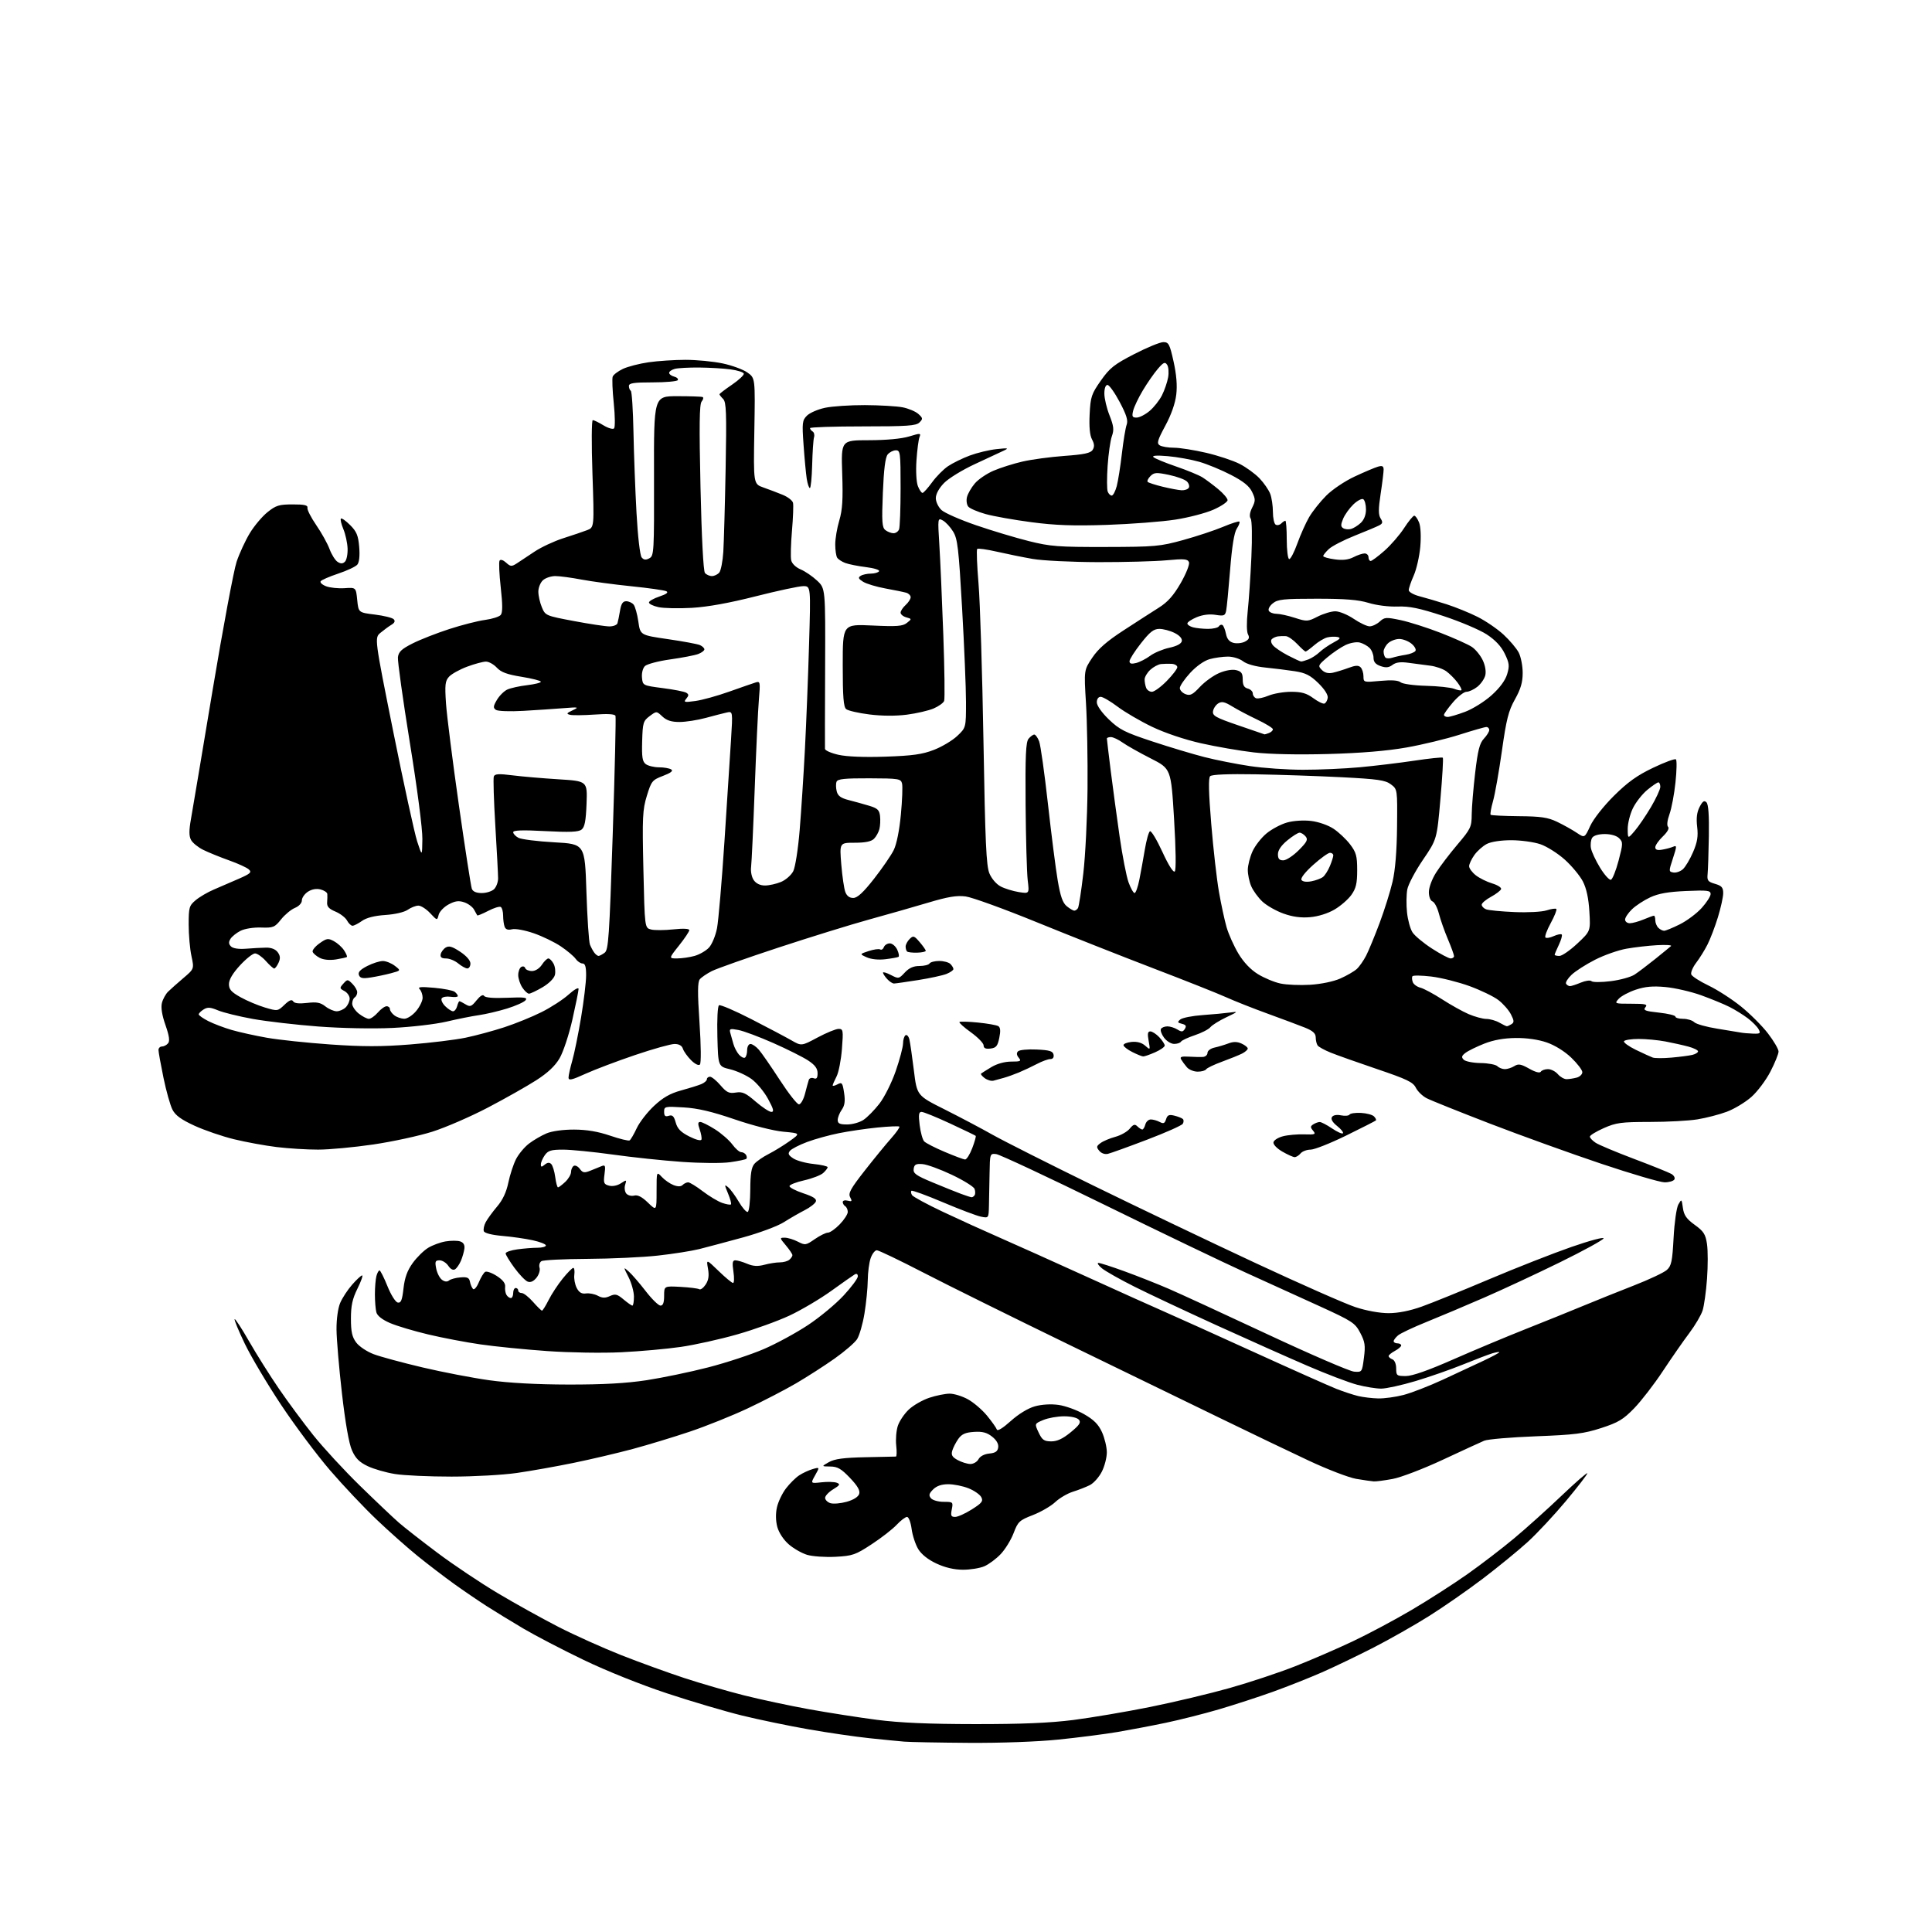 <?xml version="1.0" encoding="UTF-8" standalone="no"?>
<svg 
  version="1.1" 
  xmlns="http://www.w3.org/2000/svg" 
  xmlns:xlink="http://www.w3.org/1999/xlink" 
  xmlns:svg="http://www.w3.org/2000/svg"
  xmlns:rdf="http://www.w3.org/1999/02/22-rdf-syntax-ns#"
  xmlns:cc="http://creativecommons.org/ns#"
  xmlns:dc="http://purl.org/dc/elements/1.1/"
  viewBox="0 0 768 768"
  width="768"
  height="768"
>
<style>svg {background-color: white; }</style>"
<path stroke="none" fill="black" fill-rule="evenodd" d="M385.00,692.81C373.18,692.73 361.70,692.51 359.50,692.33C357.30,692.15 351.00,691.53 345.50,690.95C340.00,690.37 329.15,688.79 321.38,687.43C313.62,686.07 301.80,683.62 295.13,681.99C288.45,680.36 274.97,676.38 265.17,673.14C254.71,669.68 240.99,664.18 231.93,659.81C223.44,655.73 212.68,650.11 208.00,647.35C203.32,644.58 196.80,640.59 193.50,638.48C190.20,636.36 184.35,632.38 180.50,629.62C176.65,626.85 170.19,621.91 166.14,618.64C162.09,615.37 154.71,608.82 149.74,604.09C144.77,599.37 136.44,590.55 131.23,584.50C126.02,578.45 117.26,566.75 111.78,558.50C106.29,550.25 99.79,539.30 97.32,534.17C94.85,529.03 93.03,524.63 93.28,524.39C93.52,524.15 96.11,528.12 99.03,533.22C101.95,538.33 107.27,546.77 110.85,552.00C114.42,557.23 120.58,565.55 124.53,570.50C128.48,575.45 136.83,584.50 143.10,590.62C149.37,596.74 156.30,603.31 158.50,605.23C160.70,607.16 167.67,612.60 173.99,617.34C180.31,622.08 191.11,629.30 197.99,633.39C204.87,637.49 215.73,643.51 222.13,646.79C228.52,650.06 239.72,655.09 247.01,657.97C254.30,660.84 265.58,664.93 272.07,667.06C278.56,669.19 289.18,672.27 295.68,673.91C302.18,675.55 313.80,678.03 321.50,679.43C329.20,680.82 341.35,682.72 348.50,683.65C357.70,684.84 369.09,685.34 387.50,685.36C406.07,685.38 417.27,684.91 426.67,683.72C433.91,682.79 447.64,680.47 457.17,678.55C466.70,676.63 480.95,673.24 488.83,671.01C496.71,668.79 508.41,664.90 514.83,662.37C521.25,659.85 531.57,655.38 537.76,652.45C543.96,649.52 554.53,643.88 561.26,639.91C567.99,635.94 577.94,629.55 583.36,625.72C588.78,621.89 597.11,615.51 601.86,611.54C606.61,607.58 615.11,599.94 620.75,594.56C626.39,589.19 631.00,585.18 630.99,585.65C630.99,586.12 627.17,591.07 622.50,596.66C617.83,602.25 610.97,609.60 607.26,612.98C603.54,616.36 595.55,622.90 589.50,627.50C583.45,632.10 573.77,638.83 568.00,642.45C562.23,646.07 552.33,651.69 546.00,654.93C539.67,658.17 530.45,662.60 525.50,664.78C520.55,666.95 511.77,670.43 506.00,672.51C500.23,674.58 490.55,677.73 484.50,679.51C478.45,681.28 469.00,683.67 463.50,684.82C458.00,685.98 449.34,687.62 444.25,688.49C439.17,689.35 428.59,690.71 420.75,691.51C412.32,692.37 397.71,692.90 385.00,692.81zM382.78,623.99C379.30,623.98 375.72,623.15 372.27,621.54C368.95,620.00 366.30,617.90 365.02,615.80C363.92,613.99 362.72,610.36 362.38,607.75C362.02,605.11 361.22,603.00 360.56,603.00C359.91,603.00 358.05,604.41 356.44,606.13C354.82,607.86 350.35,611.34 346.50,613.86C340.06,618.09 338.91,618.49 332.11,618.85C328.05,619.06 322.98,618.71 320.84,618.07C318.71,617.43 315.41,615.54 313.50,613.86C311.46,612.08 309.60,609.23 308.99,606.98C308.34,604.56 308.29,601.66 308.85,599.17C309.34,596.99 310.95,593.62 312.43,591.68C313.91,589.74 316.28,587.39 317.69,586.47C319.10,585.54 321.52,584.43 323.06,583.98C325.87,583.18 325.87,583.18 324.02,586.46C322.18,589.73 322.18,589.73 326.55,589.24C328.94,588.97 331.69,589.05 332.65,589.42C334.11,589.98 333.88,590.39 331.19,592.03C329.44,593.10 328.00,594.62 328.00,595.42C328.00,596.21 328.95,597.17 330.10,597.53C331.26,597.90 334.17,597.65 336.58,596.98C339.28,596.22 341.17,595.03 341.54,593.86C341.97,592.51 340.92,590.68 337.87,587.48C334.41,583.85 332.93,582.99 330.05,582.96C326.50,582.92 326.50,582.92 329.50,581.22C331.76,579.94 335.35,579.45 344.00,579.27C350.32,579.14 355.78,579.02 356.13,579.01C356.47,579.01 356.53,577.03 356.26,574.62C355.99,572.21 356.28,568.69 356.90,566.80C357.53,564.90 359.49,561.98 361.27,560.31C363.05,558.63 366.72,556.53 369.43,555.63C372.14,554.73 375.78,554.00 377.52,554.00C379.26,554.00 382.53,555.01 384.77,556.25C387.02,557.49 390.43,560.41 392.35,562.74C394.26,565.07 396.02,567.55 396.25,568.24C396.51,569.02 398.59,567.75 401.78,564.89C404.88,562.10 408.65,559.80 411.36,559.04C414.08,558.28 417.75,558.05 420.75,558.47C423.46,558.84 428.03,560.49 430.91,562.14C434.82,564.37 436.64,566.19 438.06,569.31C439.10,571.62 439.97,575.21 439.98,577.29C439.99,579.37 439.10,582.85 437.99,585.02C436.88,587.19 434.75,589.58 433.24,590.35C431.73,591.11 428.70,592.30 426.50,592.98C424.30,593.67 421.13,595.54 419.44,597.13C417.76,598.71 413.78,601.02 410.59,602.26C405.22,604.34 404.66,604.86 402.93,609.42C401.90,612.13 399.59,615.89 397.78,617.79C395.98,619.69 393.05,621.86 391.28,622.62C389.51,623.38 385.69,624.00 382.78,623.99zM379.68,603.00C380.74,603.00 383.74,601.65 386.34,600.00C390.37,597.44 390.92,596.72 390.06,595.12C389.51,594.09 387.24,592.51 385.01,591.62C382.78,590.73 379.17,590.00 376.98,590.00C374.29,590.00 372.33,590.67 370.93,592.07C369.29,593.71 369.11,594.43 370.06,595.57C370.71,596.36 372.97,597.00 375.10,597.00C378.84,597.00 378.93,597.08 378.35,600.00C377.85,602.50 378.07,603.00 379.68,603.00zM546.07,588.88C545.20,588.82 542.10,588.37 539.16,587.88C536.22,587.39 527.67,584.11 520.16,580.58C512.65,577.06 497.27,569.69 486.00,564.20C474.73,558.72 447.27,545.38 425.00,534.56C402.73,523.74 376.71,510.87 367.20,505.95C357.68,501.03 349.29,497.00 348.54,497.00C347.80,497.00 346.70,498.42 346.10,500.15C345.49,501.88 344.98,505.82 344.95,508.90C344.92,511.98 344.33,517.93 343.64,522.13C342.96,526.32 341.62,530.92 340.69,532.36C339.75,533.79 335.72,537.26 331.74,540.07C327.76,542.88 320.90,547.29 316.50,549.87C312.10,552.44 303.43,556.94 297.24,559.85C291.05,562.76 280.70,566.92 274.24,569.09C267.78,571.26 257.55,574.37 251.50,576.00C245.45,577.62 234.88,580.11 228.00,581.52C221.12,582.93 211.00,584.73 205.50,585.52C200.00,586.32 188.30,586.97 179.50,586.97C170.70,586.98 160.57,586.52 157.00,585.94C153.43,585.37 148.53,583.96 146.13,582.80C142.82,581.22 141.30,579.68 139.90,576.50C138.71,573.83 137.27,565.58 135.93,553.90C134.77,543.78 133.80,532.35 133.77,528.50C133.74,524.36 134.34,520.04 135.23,517.93C136.07,515.96 138.20,512.70 139.98,510.68C141.75,508.65 143.54,507.00 143.95,507.00C144.36,507.00 143.53,509.36 142.10,512.24C140.09,516.31 139.50,518.99 139.50,524.17C139.50,529.40 139.96,531.46 141.60,533.67C142.77,535.24 145.89,537.32 148.60,538.33C151.30,539.34 160.03,541.70 168.00,543.58C175.97,545.46 187.90,547.75 194.50,548.67C202.25,549.75 213.40,550.36 226.00,550.38C239.72,550.40 248.91,549.89 257.00,548.66C263.32,547.69 274.35,545.40 281.50,543.56C288.65,541.72 298.62,538.44 303.66,536.26C308.70,534.08 316.63,529.77 321.28,526.67C325.94,523.58 332.28,518.31 335.37,514.96C338.47,511.62 341.00,508.21 341.00,507.38C341.00,506.46 340.52,506.16 339.75,506.61C339.06,507.01 334.88,509.95 330.45,513.14C326.02,516.33 318.56,520.74 313.86,522.95C309.16,525.15 299.78,528.53 293.02,530.45C286.26,532.38 276.18,534.62 270.62,535.42C265.05,536.23 254.43,537.18 247.00,537.54C239.48,537.91 226.41,537.70 217.50,537.07C208.70,536.45 196.78,535.26 191.00,534.42C185.22,533.59 175.87,531.81 170.21,530.46C164.54,529.12 157.72,527.08 155.05,525.93C151.94,524.59 149.98,523.05 149.61,521.67C149.29,520.48 149.03,517.25 149.03,514.50C149.03,511.75 149.30,508.49 149.63,507.25C149.96,506.01 150.52,505.00 150.87,505.01C151.21,505.02 152.63,507.82 154.01,511.25C155.42,514.76 157.22,517.61 158.12,517.79C159.40,518.03 159.87,516.86 160.40,512.14C160.89,507.84 161.91,505.05 164.07,502.06C165.71,499.79 168.47,497.08 170.20,496.03C171.92,494.98 175.04,493.83 177.12,493.48C179.21,493.13 181.81,493.12 182.89,493.47C184.21,493.88 184.78,494.84 184.61,496.30C184.47,497.51 183.85,499.69 183.24,501.15C182.62,502.61 181.56,504.15 180.88,504.57C180.11,505.05 179.09,504.51 178.20,503.17C177.40,501.98 175.85,501.00 174.75,501.00C173.03,501.00 172.84,501.45 173.39,504.25C173.74,506.04 174.77,508.05 175.68,508.73C176.75,509.53 177.74,509.63 178.49,509.01C179.12,508.49 181.16,507.93 183.03,507.78C185.75,507.56 186.50,507.90 186.81,509.50C187.02,510.60 187.57,511.90 188.03,512.38C188.49,512.87 189.52,511.70 190.33,509.75C191.14,507.82 192.27,505.95 192.86,505.59C193.44,505.23 195.52,505.96 197.48,507.22C199.86,508.75 200.96,510.16 200.80,511.50C200.67,512.60 200.91,514.06 201.34,514.75C201.77,515.44 202.54,516.00 203.06,516.00C203.58,516.00 204.00,515.10 204.00,514.00C204.00,512.90 204.45,512.00 205.00,512.00C205.55,512.00 206.00,512.45 206.00,513.00C206.00,513.55 206.63,514.00 207.40,514.00C208.16,514.00 210.18,515.58 211.87,517.50C213.56,519.42 215.17,521.00 215.45,521.00C215.73,521.00 216.92,519.09 218.10,516.75C219.28,514.41 221.79,510.59 223.69,508.25C225.58,505.91 227.48,504.00 227.89,504.00C228.31,504.00 228.49,505.24 228.30,506.75C228.10,508.26 228.54,510.62 229.26,512.00C230.21,513.80 231.25,514.41 232.94,514.16C234.24,513.98 236.35,514.39 237.64,515.08C239.42,516.03 240.58,516.06 242.46,515.20C244.58,514.24 245.36,514.43 247.86,516.54C249.47,517.89 251.06,519.00 251.39,519.00C251.73,519.00 252.00,517.41 252.00,515.46C252.00,513.51 251.04,510.03 249.87,507.71C247.74,503.50 247.74,503.50 249.99,505.50C251.23,506.60 254.24,510.09 256.68,513.25C259.12,516.41 261.77,519.00 262.56,519.00C263.57,519.00 264.00,517.83 264.00,515.10C264.00,511.20 264.00,511.20 270.52,511.55C274.11,511.75 277.47,512.17 277.98,512.49C278.49,512.80 279.63,511.96 280.52,510.61C281.67,508.86 281.93,507.09 281.44,504.33C280.76,500.50 280.76,500.50 285.67,505.25C288.36,507.86 290.94,510.00 291.40,510.00C291.85,510.00 291.92,507.98 291.55,505.50C291.02,501.93 291.18,501.00 292.32,501.00C293.12,501.00 295.23,501.61 297.02,502.37C299.40,503.37 301.23,503.47 303.88,502.76C305.87,502.23 308.62,501.80 310.00,501.81C311.38,501.82 313.06,501.36 313.75,500.79C314.44,500.22 315.00,499.39 315.00,498.95C315.00,498.51 313.83,496.77 312.41,495.08C309.88,492.07 309.87,492.00 311.96,492.00C313.14,492.00 315.47,492.71 317.14,493.57C320.05,495.07 320.35,495.03 323.89,492.57C325.94,491.16 328.28,490.00 329.11,490.00C329.93,490.00 332.05,488.52 333.80,486.70C335.56,484.89 337.00,482.67 337.00,481.76C337.00,480.86 336.55,479.84 336.00,479.50C335.45,479.16 335.00,478.41 335.00,477.82C335.00,477.24 335.89,477.00 336.98,477.29C338.67,477.73 338.81,477.52 337.95,475.91C337.11,474.34 338.10,472.55 343.72,465.37C347.45,460.61 352.18,454.83 354.24,452.51C356.29,450.20 357.77,448.10 357.51,447.84C357.26,447.59 353.33,447.76 348.78,448.21C344.22,448.67 337.33,449.68 333.47,450.46C329.60,451.23 323.90,452.81 320.81,453.97C317.71,455.13 314.66,456.70 314.02,457.47C313.11,458.58 313.39,459.21 315.36,460.50C316.72,461.39 320.35,462.39 323.42,462.70C326.49,463.02 329.00,463.60 329.00,463.98C329.00,464.37 328.20,465.41 327.23,466.29C326.26,467.17 322.86,468.48 319.67,469.20C316.49,469.91 313.86,470.95 313.83,471.50C313.81,472.05 316.28,473.33 319.32,474.35C323.33,475.68 324.71,476.59 324.31,477.64C324.00,478.43 322.02,479.97 319.89,481.06C317.77,482.14 314.02,484.30 311.56,485.86C309.10,487.42 301.81,490.13 295.30,491.91C288.81,493.68 281.02,495.76 278.00,496.52C274.98,497.28 267.55,498.45 261.50,499.12C255.45,499.79 242.85,500.37 233.50,500.42C224.15,500.47 215.92,500.88 215.21,501.34C214.50,501.79 214.17,502.97 214.48,503.94C214.79,504.92 214.24,506.71 213.26,507.92C212.09,509.37 210.89,509.90 209.75,509.46C208.80,509.09 206.44,506.64 204.51,504.01C202.58,501.38 201.00,498.79 201.00,498.25C201.00,497.71 203.09,496.99 205.64,496.64C208.19,496.29 211.79,496.00 213.64,496.00C215.49,496.00 217.00,495.59 217.00,495.08C217.00,494.58 214.64,493.65 211.75,493.02C208.86,492.39 203.42,491.61 199.66,491.29C195.53,490.93 192.63,490.19 192.33,489.43C192.07,488.73 192.40,487.11 193.08,485.83C193.76,484.55 195.80,481.75 197.61,479.62C199.83,477.02 201.29,473.90 202.07,470.12C202.71,467.03 204.08,462.84 205.11,460.81C206.14,458.78 208.47,455.98 210.29,454.59C212.12,453.20 215.26,451.37 217.27,450.53C219.45,449.62 223.88,449.01 228.22,449.03C233.21,449.04 237.70,449.80 242.49,451.43C246.34,452.74 249.84,453.60 250.28,453.33C250.71,453.06 251.99,450.88 253.11,448.48C254.24,446.08 257.33,442.09 259.98,439.62C263.50,436.32 266.36,434.68 270.64,433.50C273.87,432.62 277.51,431.48 278.75,430.97C279.99,430.46 281.00,429.58 281.00,429.02C281.00,428.46 281.56,428.01 282.25,428.02C282.94,428.03 284.81,429.57 286.41,431.43C288.87,434.29 289.82,434.74 292.48,434.31C295.12,433.88 296.42,434.47 300.38,437.90C302.99,440.15 305.80,442.00 306.62,442.00C307.79,442.00 307.50,440.85 305.31,436.83C303.77,433.98 300.80,430.42 298.73,428.92C296.66,427.42 292.83,425.68 290.22,425.05C285.48,423.92 285.48,423.92 285.17,412.06C284.99,405.24 285.27,399.95 285.82,399.61C286.34,399.29 292.11,401.76 298.64,405.11C305.16,408.46 312.32,412.24 314.55,413.52C318.59,415.85 318.59,415.85 325.00,412.42C328.52,410.54 332.28,409.00 333.35,409.00C335.17,409.00 335.26,409.53 334.68,416.99C334.34,421.38 333.38,426.31 332.53,427.94C331.69,429.57 331.00,431.16 331.00,431.49C331.00,431.81 331.87,431.60 332.94,431.03C334.69,430.10 334.94,430.43 335.54,434.43C336.04,437.72 335.79,439.46 334.60,441.16C333.72,442.41 333.00,444.24 333.00,445.22C333.00,446.61 333.82,447.00 336.75,446.99C338.81,446.99 341.73,446.18 343.22,445.19C344.72,444.20 347.57,441.31 349.55,438.77C351.54,436.22 354.44,430.43 356.04,425.83C357.63,421.25 358.95,416.29 358.97,414.81C358.98,413.33 359.44,411.85 359.97,411.52C360.50,411.19 361.19,411.95 361.50,413.21C361.80,414.47 362.60,420.00 363.28,425.50C364.50,435.50 364.50,435.50 375.50,441.01C381.55,444.05 390.10,448.56 394.50,451.05C398.90,453.53 416.90,462.61 434.50,471.22C452.10,479.84 481.12,493.70 499.00,502.04C516.88,510.38 534.78,518.28 538.79,519.60C543.16,521.04 548.44,522.00 551.98,522.00C555.81,522.00 560.44,521.08 565.19,519.38C569.21,517.95 581.27,513.05 592.00,508.51C602.73,503.97 617.44,498.19 624.70,495.67C632.01,493.13 637.69,491.62 637.43,492.29C637.17,492.96 629.43,497.20 620.23,501.72C611.03,506.24 597.42,512.58 590.00,515.81C582.58,519.04 572.23,523.41 567.00,525.52C561.77,527.63 556.71,530.02 555.75,530.83C554.79,531.65 554.00,532.69 554.00,533.15C554.00,533.62 554.67,534.00 555.50,534.00C556.33,534.00 557.00,534.37 557.00,534.83C557.00,535.29 555.88,536.26 554.50,537.00C553.12,537.74 552.00,538.66 552.00,539.06C552.00,539.46 552.67,540.05 553.50,540.36C554.38,540.70 555.00,542.20 555.00,543.97C555.00,546.82 555.23,547.00 558.84,547.00C561.39,547.00 567.69,544.79 577.59,540.43C585.79,536.82 598.80,531.37 606.50,528.32C614.20,525.27 624.55,521.09 629.50,519.03C634.45,516.98 643.45,513.36 649.50,511.00C655.55,508.64 661.45,505.86 662.60,504.82C664.41,503.19 664.78,501.41 665.28,492.04C665.60,486.00 666.44,480.11 667.16,478.82C668.44,476.55 668.48,476.57 668.98,480.19C669.39,483.08 670.40,484.53 673.68,486.90C677.23,489.46 677.97,490.61 678.56,494.52C678.94,497.06 678.94,503.27 678.57,508.32C678.20,513.37 677.41,519.03 676.82,520.91C676.22,522.79 673.84,526.84 671.53,529.91C669.21,532.98 664.49,539.77 661.03,545.00C657.58,550.23 652.44,556.88 649.63,559.79C645.27,564.28 643.30,565.46 636.50,567.67C629.62,569.90 625.97,570.36 610.50,570.95C600.60,571.33 591.38,572.12 590.00,572.70C588.62,573.28 581.20,576.70 573.50,580.29C565.77,583.90 556.84,587.31 553.57,587.91C550.30,588.51 546.93,588.95 546.07,588.88zM385.71,581.96C386.93,581.98 388.40,581.13 388.97,580.06C389.59,578.90 391.29,578.00 393.25,577.81C395.68,577.58 396.58,576.96 396.80,575.37C397.00,573.99 396.13,572.46 394.36,571.07C392.29,569.44 390.52,568.98 387.16,569.20C383.74,569.43 382.29,570.08 380.93,572.00C379.96,573.38 378.88,575.49 378.53,576.69C378.04,578.40 378.51,579.22 380.70,580.40C382.24,581.24 384.50,581.94 385.71,581.96zM417.83,572.97C420.21,572.99 422.43,571.96 425.60,569.37C429.10,566.50 429.79,565.45 428.89,564.37C428.22,563.56 425.80,563.00 423.00,563.00C420.38,563.00 416.66,563.66 414.73,564.47C411.22,565.93 411.22,565.93 412.86,569.43C414.25,572.39 415.02,572.94 417.83,572.97zM547.86,555.90C550.25,555.95 554.78,555.34 557.91,554.52C561.04,553.71 568.08,550.98 573.55,548.45C579.02,545.93 586.31,542.53 589.75,540.90C593.19,539.27 596.00,537.76 596.00,537.54C596.00,537.32 594.76,537.51 593.25,537.96C591.74,538.41 586.53,540.39 581.69,542.36C576.84,544.34 568.32,547.31 562.76,548.98C557.20,550.64 551.02,552.00 549.04,552.00C547.05,552.00 542.76,551.31 539.50,550.46C536.24,549.61 527.26,546.19 519.54,542.85C511.82,539.52 495.60,532.28 483.50,526.77C471.40,521.25 456.77,514.38 451.00,511.49C445.23,508.60 439.38,505.29 438.00,504.15C436.62,503.00 436.01,502.05 436.63,502.03C437.25,502.01 441.98,503.53 447.13,505.41C452.28,507.29 460.10,510.38 464.50,512.28C468.90,514.18 486.58,522.32 503.79,530.37C521.00,538.42 536.51,545.11 538.26,545.25C541.42,545.50 541.45,545.46 542.18,539.76C542.82,534.86 542.60,533.39 540.71,529.81C538.65,525.88 537.57,525.18 524.50,519.21C516.80,515.69 503.52,509.65 495.00,505.79C486.48,501.92 461.27,489.83 439.00,478.90C416.73,467.98 397.38,458.92 396.00,458.77C393.53,458.50 393.50,458.59 393.37,466.50C393.29,470.90 393.18,476.69 393.12,479.38C393.00,484.25 393.00,484.25 389.93,483.64C388.24,483.30 381.45,480.73 374.84,477.93C368.23,475.13 362.59,473.07 362.31,473.36C362.03,473.64 362.13,474.41 362.54,475.07C362.95,475.73 368.51,478.74 374.89,481.75C381.28,484.77 391.45,489.39 397.50,492.03C403.55,494.68 419.07,501.65 432.00,507.53C444.93,513.41 458.88,519.69 463.00,521.48C467.12,523.28 483.04,530.46 498.37,537.44C513.70,544.42 528.51,551.02 531.28,552.11C534.06,553.20 537.94,554.48 539.91,554.95C541.89,555.42 545.46,555.84 547.86,555.90zM297.23,481.76C297.77,481.58 298.23,477.62 298.25,472.96C298.27,466.66 298.69,464.03 299.89,462.64C300.78,461.62 303.30,459.87 305.50,458.76C307.70,457.64 311.47,455.33 313.87,453.62C318.24,450.50 318.24,450.50 311.37,449.87C307.39,449.50 299.25,447.43 292.00,444.95C282.94,441.85 277.37,440.54 271.75,440.21C264.30,439.76 264.00,439.83 264.00,441.94C264.00,443.62 264.43,444.00 265.85,443.55C267.30,443.09 267.90,443.67 268.61,446.23C269.30,448.70 270.63,450.06 274.01,451.77C276.65,453.10 278.63,453.61 278.84,452.99C279.03,452.42 278.71,450.62 278.14,448.98C277.35,446.71 277.40,446.00 278.36,446.00C279.04,446.00 281.68,447.32 284.22,448.92C286.75,450.53 289.85,453.23 291.10,454.92C292.35,456.62 293.94,458.00 294.63,458.00C295.32,458.00 296.18,458.48 296.54,459.07C296.90,459.65 296.97,460.36 296.69,460.64C296.41,460.92 293.56,461.52 290.34,461.98C287.04,462.46 278.63,462.40 271.00,461.86C263.57,461.34 251.21,460.03 243.53,458.95C235.84,457.88 226.98,457.00 223.83,457.00C219.06,457.00 217.86,457.37 216.56,459.22C215.70,460.44 215.00,462.07 215.00,462.84C215.00,463.99 215.28,464.01 216.54,462.96C217.61,462.08 218.41,462.01 219.12,462.72C219.69,463.29 220.41,465.61 220.71,467.88C221.01,470.15 221.51,472.00 221.82,472.00C222.12,472.00 223.41,471.02 224.69,469.83C225.96,468.63 227.00,466.86 227.00,465.88C227.00,464.91 227.48,463.82 228.07,463.46C228.65,463.10 229.74,463.63 230.49,464.65C231.63,466.22 232.26,466.33 234.67,465.37C236.23,464.75 238.25,463.93 239.16,463.55C240.60,462.95 240.76,463.40 240.30,466.78C239.83,470.27 240.04,470.78 242.12,471.32C243.50,471.68 245.42,471.30 246.82,470.38C249.08,468.90 249.16,468.93 248.51,470.96C248.14,472.14 248.34,473.70 248.95,474.44C249.57,475.19 250.99,475.55 252.10,475.26C253.50,474.90 255.19,475.76 257.56,478.06C261.00,481.39 261.00,481.39 261.00,473.51C261.00,465.62 261.00,465.62 263.10,467.87C264.25,469.11 266.35,470.56 267.76,471.10C269.47,471.75 270.67,471.73 271.36,471.04C271.93,470.47 272.92,470.00 273.56,470.00C274.19,470.00 276.81,471.60 279.37,473.56C281.93,475.51 285.40,477.59 287.07,478.17C288.74,478.75 290.31,479.02 290.56,478.77C290.82,478.52 290.30,476.57 289.41,474.45C287.92,470.86 287.92,470.69 289.46,471.97C290.37,472.72 292.27,475.31 293.68,477.71C295.09,480.12 296.69,481.94 297.23,481.76zM386.19,475.93C386.57,475.97 387.13,475.59 387.44,475.09C387.75,474.59 387.73,473.46 387.39,472.59C387.06,471.71 383.00,469.19 378.38,467.00C373.75,464.80 368.51,462.89 366.73,462.75C364.10,462.55 363.44,462.89 363.20,464.63C362.94,466.44 364.09,467.27 370.70,470.02C374.99,471.81 380.07,473.85 382.00,474.57C383.93,475.28 385.81,475.89 386.19,475.93zM661.69,469.99C659.94,469.99 648.60,466.66 636.50,462.60C624.40,458.54 604.52,451.37 592.31,446.67C580.11,441.96 568.77,437.42 567.12,436.56C565.46,435.71 563.52,433.82 562.81,432.38C561.71,430.17 559.26,428.99 547.50,425.01C539.80,422.40 531.48,419.45 529.00,418.45C526.52,417.45 524.17,416.16 523.77,415.57C523.36,414.98 523.02,413.54 523.02,412.36C523.00,410.78 521.88,409.77 518.75,408.50C516.41,407.56 509.77,405.08 504.00,402.98C498.23,400.89 490.80,397.95 487.50,396.46C484.20,394.96 471.15,389.78 458.50,384.94C445.85,380.10 424.93,371.82 412.00,366.55C399.07,361.27 386.41,356.69 383.86,356.35C380.30,355.89 376.82,356.47 368.86,358.85C363.16,360.55 352.65,363.55 345.50,365.52C338.35,367.49 322.15,372.50 309.50,376.66C296.85,380.82 284.89,385.04 282.93,386.04C280.97,387.04 278.84,388.49 278.19,389.27C277.30,390.35 277.26,394.51 278.06,406.49C278.68,415.70 278.74,422.66 278.22,423.18C277.71,423.69 276.24,422.97 274.70,421.43C273.26,419.98 271.80,417.94 271.47,416.90C271.07,415.65 269.94,415.00 268.14,415.00C266.64,415.00 259.59,416.97 252.46,419.39C245.33,421.80 236.46,425.16 232.75,426.84C227.30,429.33 226.00,429.62 226.00,428.36C226.00,427.51 226.67,424.49 227.48,421.65C228.30,418.82 229.87,411.10 230.98,404.50C232.08,397.90 232.99,390.36 232.99,387.75C233.00,384.27 232.61,383.00 231.56,383.00C230.76,383.00 229.53,382.16 228.81,381.13C228.09,380.11 225.46,377.89 222.96,376.21C220.46,374.52 215.60,372.17 212.16,370.98C208.66,369.77 204.86,369.07 203.55,369.40C201.95,369.80 201.02,369.49 200.60,368.41C200.27,367.55 200.00,365.55 200.00,363.98C200.00,362.40 199.58,360.86 199.07,360.54C198.55,360.22 196.28,360.93 194.02,362.11C191.76,363.28 189.82,364.08 189.71,363.87C189.59,363.67 189.02,362.63 188.43,361.56C187.84,360.49 186.08,359.19 184.51,358.67C182.33,357.94 180.89,358.14 178.31,359.53C176.46,360.53 174.69,362.39 174.37,363.66C173.79,365.98 173.79,365.98 170.99,362.99C169.46,361.35 167.35,360.00 166.32,360.00C165.29,360.00 163.39,360.74 162.10,361.64C160.73,362.60 157.01,363.47 153.17,363.72C148.85,364.01 145.66,364.82 143.89,366.08C142.40,367.14 140.71,368.00 140.13,368.00C139.55,368.00 138.57,367.06 137.95,365.92C137.34,364.77 135.27,363.18 133.35,362.37C130.74,361.28 129.91,360.36 130.04,358.71C130.14,357.49 130.17,355.99 130.11,355.36C130.05,354.73 128.83,353.92 127.39,353.56C125.74,353.15 123.92,353.48 122.39,354.48C121.08,355.34 120.00,356.88 120.00,357.90C120.00,358.99 118.85,360.23 117.23,360.91C115.70,361.54 113.23,363.59 111.73,365.47C109.20,368.64 108.62,368.87 103.75,368.71C100.75,368.61 97.26,369.17 95.59,370.02C93.99,370.83 92.20,372.28 91.61,373.22C90.83,374.49 90.88,375.28 91.82,376.22C92.62,377.02 94.86,377.36 97.80,377.13C100.38,376.92 103.97,376.73 105.76,376.70C107.85,376.67 109.52,377.33 110.40,378.53C111.42,379.93 111.51,380.99 110.73,382.70C110.15,383.97 109.38,385.00 109.00,385.00C108.63,385.00 107.13,383.65 105.66,382.00C104.19,380.35 102.26,379.00 101.38,379.00C100.50,379.00 97.81,381.14 95.40,383.75C92.53,386.87 91.02,389.42 91.01,391.16C91.00,393.30 91.92,394.34 95.62,396.41C98.16,397.83 102.52,399.67 105.31,400.50C110.33,401.99 110.41,401.98 113.08,399.42C115.00,397.58 115.99,397.18 116.53,398.04C117.02,398.85 118.86,399.06 122.07,398.68C125.89,398.23 127.37,398.51 129.34,400.05C130.70,401.12 132.72,402.00 133.84,402.00C134.95,402.00 136.56,401.29 137.43,400.43C138.29,399.56 139.00,398.01 139.00,396.96C139.00,395.92 138.06,394.57 136.92,393.96C134.96,392.91 134.94,392.73 136.50,391.00C138.11,389.22 138.22,389.22 140.08,391.08C141.14,392.14 142.00,393.65 142.00,394.44C142.00,395.23 141.55,396.16 141.00,396.50C140.45,396.84 140.00,397.96 140.00,398.99C140.00,400.01 141.19,401.79 142.63,402.93C144.08,404.07 145.89,405.00 146.64,405.00C147.40,405.00 148.99,403.88 150.19,402.50C151.38,401.12 152.95,400.00 153.68,400.00C154.41,400.00 155.00,400.51 155.00,401.14C155.00,401.77 155.79,402.88 156.75,403.61C157.71,404.34 159.47,404.95 160.66,404.97C161.87,404.99 163.96,403.65 165.41,401.92C166.83,400.23 168.00,397.85 168.00,396.62C168.00,395.40 167.47,393.87 166.82,393.22C165.92,392.32 167.25,392.18 172.57,392.66C176.38,393.00 180.06,393.72 180.75,394.26C181.44,394.80 182.00,395.56 182.00,395.95C182.00,396.34 180.70,396.46 179.12,396.23C177.53,396.00 175.94,396.28 175.58,396.87C175.22,397.45 175.84,398.84 176.96,399.96C178.08,401.08 179.49,402.00 180.09,402.00C180.70,402.00 181.42,401.10 181.71,400.00C182.00,398.90 182.41,398.00 182.63,398.00C182.85,398.00 183.95,398.56 185.08,399.25C186.89,400.35 187.42,400.15 189.44,397.64C190.89,395.85 192.00,395.19 192.43,395.88C192.87,396.59 196.12,396.86 201.56,396.63C208.60,396.34 209.83,396.51 208.89,397.64C208.27,398.38 204.97,399.86 201.56,400.91C198.15,401.96 193.14,403.14 190.43,403.53C187.72,403.91 181.90,405.07 177.50,406.11C173.10,407.14 163.43,408.27 156.00,408.62C148.17,408.99 135.78,408.75 126.50,408.05C117.70,407.38 106.00,406.03 100.50,405.04C95.00,404.05 88.79,402.52 86.69,401.65C83.63,400.37 82.50,400.29 80.94,401.27C79.87,401.94 79.00,402.81 79.00,403.22C79.00,403.63 80.70,404.83 82.78,405.89C84.86,406.95 89.04,408.54 92.07,409.42C95.10,410.30 101.39,411.69 106.04,412.51C110.69,413.34 122.07,414.54 131.32,415.19C144.16,416.09 151.65,416.09 162.91,415.20C171.03,414.56 181.01,413.35 185.09,412.50C189.17,411.65 196.10,409.78 200.50,408.34C204.90,406.90 211.55,404.20 215.27,402.33C219.00,400.47 223.84,397.33 226.02,395.36C228.29,393.32 230.00,392.36 229.99,393.13C229.99,393.89 228.87,399.39 227.52,405.37C226.16,411.36 223.88,418.24 222.44,420.69C220.65,423.75 217.73,426.49 213.16,429.42C209.50,431.77 200.88,436.65 194.00,440.25C187.12,443.86 177.16,448.18 171.87,449.86C166.57,451.54 155.99,453.83 148.37,454.95C140.74,456.07 130.89,456.99 126.47,456.99C122.06,457.00 114.63,456.54 109.97,455.97C105.31,455.40 97.67,454.00 93.00,452.86C88.33,451.72 81.27,449.30 77.33,447.49C72.05,445.07 69.73,443.39 68.56,441.11C67.68,439.41 66.07,433.69 64.98,428.40C63.89,423.11 63.00,418.15 63.00,417.39C63.00,416.63 63.62,416.00 64.38,416.00C65.14,416.00 66.23,415.43 66.81,414.73C67.57,413.82 67.27,411.76 65.77,407.46C64.40,403.55 63.91,400.51 64.36,398.71C64.74,397.19 65.84,395.17 66.80,394.22C67.76,393.28 70.49,390.84 72.87,388.82C77.20,385.14 77.20,385.14 76.10,380.02C75.49,377.21 75.00,371.59 75.00,367.54C75.00,360.72 75.20,360.01 77.78,357.84C79.31,356.55 82.57,354.64 85.03,353.60C87.49,352.55 91.95,350.62 94.93,349.32C99.55,347.30 100.15,346.74 98.93,345.62C98.15,344.89 94.58,343.26 91.00,341.99C87.42,340.71 82.83,338.84 80.78,337.83C78.74,336.82 76.56,335.05 75.94,333.89C75.11,332.35 75.10,330.15 75.90,325.64C76.50,322.26 80.37,299.21 84.50,274.42C88.63,249.63 92.94,226.62 94.06,223.29C95.18,219.96 97.54,214.86 99.30,211.95C101.06,209.04 104.23,205.28 106.34,203.59C109.68,200.90 110.95,200.51 116.34,200.51C121.03,200.50 122.43,200.83 122.21,201.87C122.05,202.62 123.63,205.71 125.71,208.74C127.79,211.76 130.18,216.05 131.00,218.26C131.82,220.48 133.28,222.78 134.22,223.37C135.48,224.16 136.27,224.13 137.14,223.26C137.79,222.61 138.26,220.25 138.17,218.02C138.08,215.79 137.33,212.33 136.49,210.33C135.66,208.33 135.22,206.45 135.52,206.15C135.82,205.85 137.47,207.01 139.19,208.73C141.76,211.30 142.41,212.86 142.79,217.43C143.08,220.94 142.80,223.53 142.05,224.44C141.39,225.24 137.96,226.85 134.44,228.02C130.91,229.20 127.76,230.57 127.45,231.08C127.14,231.59 128.13,232.48 129.66,233.06C131.19,233.64 134.48,233.98 136.97,233.81C141.50,233.50 141.50,233.50 142.00,238.50C142.50,243.50 142.50,243.50 149.00,244.30C152.57,244.74 155.95,245.57 156.50,246.15C157.18,246.87 156.89,247.58 155.61,248.35C154.56,248.98 152.62,250.41 151.28,251.52C148.84,253.53 148.84,253.53 156.36,291.02C160.50,311.63 164.77,331.20 165.84,334.50C167.80,340.50 167.80,340.50 167.90,333.55C167.96,329.52 165.88,313.49 162.93,295.29C160.15,278.07 158.01,262.76 158.18,261.27C158.44,259.11 159.62,257.99 164.00,255.78C167.03,254.25 173.59,251.68 178.59,250.06C183.58,248.44 189.99,246.80 192.82,246.43C195.65,246.05 198.45,245.16 199.05,244.45C199.82,243.51 199.82,240.40 199.05,233.50C198.46,228.19 198.25,223.40 198.59,222.86C198.95,222.27 200.00,222.59 201.17,223.65C202.93,225.25 203.37,225.28 205.42,223.97C206.67,223.16 209.85,221.05 212.49,219.28C215.13,217.52 220.26,215.12 223.89,213.96C227.53,212.80 231.79,211.36 233.37,210.75C236.23,209.66 236.23,209.66 235.51,188.33C235.10,176.51 235.16,167.00 235.64,167.00C236.11,167.01 238.02,167.94 239.88,169.07C241.74,170.20 243.64,170.76 244.10,170.30C244.55,169.85 244.50,165.34 243.98,160.28C243.45,155.23 243.27,150.47 243.56,149.71C243.85,148.95 245.67,147.57 247.60,146.65C249.54,145.73 254.13,144.54 257.81,144.01C261.49,143.48 268.10,143.04 272.50,143.04C276.90,143.04 283.55,143.68 287.28,144.47C291.01,145.26 295.45,146.89 297.14,148.10C300.22,150.29 300.22,150.29 299.86,171.34C299.50,192.40 299.50,192.40 303.50,193.80C305.70,194.57 309.15,195.88 311.16,196.71C313.18,197.54 315.01,198.96 315.23,199.86C315.46,200.76 315.27,205.78 314.82,211.00C314.37,216.22 314.23,221.51 314.52,222.74C314.82,224.06 316.38,225.55 318.27,226.35C320.05,227.09 322.99,229.10 324.81,230.81C328.12,233.92 328.12,233.92 328.00,265.21C327.93,282.42 327.90,297.03 327.94,297.68C327.97,298.33 330.40,299.39 333.33,300.05C336.69,300.80 343.62,301.07 352.08,300.78C362.81,300.41 366.65,299.87 371.26,298.08C374.43,296.86 378.59,294.37 380.51,292.56C384.00,289.26 384.00,289.26 384.00,279.12C384.00,273.54 383.30,256.74 382.45,241.78C381.08,217.78 380.66,214.19 378.86,211.28C377.74,209.46 375.90,207.48 374.77,206.88C372.75,205.80 372.74,205.92 373.41,216.64C373.78,222.61 374.49,238.68 374.98,252.34C375.47,266.01 375.62,277.84 375.31,278.63C375.01,279.43 373.12,280.77 371.13,281.63C369.13,282.48 364.36,283.59 360.52,284.09C356.14,284.66 350.58,284.63 345.63,284.01C341.29,283.47 337.12,282.51 336.37,281.89C335.31,281.02 335.00,277.01 335.00,264.43C335.00,248.10 335.00,248.10 346.75,248.65C356.55,249.11 358.83,248.94 360.50,247.62C362.49,246.04 362.48,246.03 360.25,245.40C359.01,245.05 358.00,244.21 358.00,243.54C358.00,242.86 358.90,241.50 360.00,240.50C361.10,239.50 362.00,238.12 362.00,237.41C362.00,236.71 361.21,235.91 360.25,235.62C359.29,235.34 355.57,234.58 352.00,233.93C348.43,233.28 344.43,232.08 343.12,231.27C341.23,230.09 341.02,229.60 342.12,228.91C342.88,228.42 344.71,228.02 346.19,228.02C347.67,228.01 349.14,227.58 349.45,227.07C349.77,226.56 347.43,225.83 344.26,225.44C341.09,225.05 337.38,224.31 336.02,223.80C334.66,223.29 333.20,222.34 332.79,221.69C332.37,221.03 332.02,218.67 332.02,216.43C332.01,214.19 332.73,209.92 333.62,206.93C334.88,202.70 335.14,198.56 334.79,188.25C334.35,175.00 334.35,175.00 345.42,174.99C352.28,174.98 358.35,174.42 361.35,173.51C365.88,172.13 366.16,172.15 365.51,173.77C365.13,174.72 364.59,178.88 364.31,183.00C364.02,187.29 364.26,191.68 364.88,193.25C365.47,194.76 366.30,195.97 366.73,195.94C367.15,195.91 368.86,194.00 370.53,191.71C372.19,189.42 375.04,186.54 376.87,185.31C378.69,184.08 382.58,182.18 385.51,181.08C388.44,179.99 393.23,178.84 396.17,178.53C400.77,178.04 401.16,178.12 399.00,179.14C397.62,179.79 392.45,182.20 387.50,184.50C382.55,186.79 377.04,190.18 375.25,192.03C373.25,194.09 372.00,196.40 372.00,198.02C372.00,199.47 373.01,201.59 374.25,202.75C375.49,203.90 381.68,206.62 388.00,208.79C394.32,210.96 403.77,213.80 409.00,215.10C417.53,217.23 420.64,217.47 439.50,217.43C459.16,217.39 461.13,217.21 470.31,214.68C475.70,213.19 482.84,210.83 486.17,209.43C489.49,208.03 492.43,207.10 492.69,207.35C492.95,207.61 492.47,208.88 491.63,210.16C490.62,211.71 489.72,217.23 488.99,226.50C488.38,234.20 487.67,241.52 487.42,242.76C487.01,244.76 486.53,244.95 483.18,244.41C480.76,244.03 478.06,244.37 475.70,245.35C473.66,246.20 472.00,247.32 472.00,247.83C472.00,248.35 473.01,249.04 474.25,249.37C475.49,249.70 478.16,249.98 480.19,249.99C482.22,249.99 484.16,249.54 484.51,248.98C484.86,248.42 485.50,248.19 485.94,248.46C486.38,248.74 487.01,250.31 487.34,251.95C487.76,254.03 488.68,255.13 490.38,255.56C491.72,255.89 493.76,255.66 494.92,255.04C496.52,254.19 496.80,253.50 496.10,252.18C495.55,251.16 495.51,247.37 495.98,242.97C496.43,238.86 497.09,229.20 497.44,221.50C497.81,213.50 497.69,206.92 497.17,206.15C496.58,205.28 496.79,203.72 497.76,201.78C499.10,199.10 499.10,198.42 497.73,195.56C496.63,193.24 494.30,191.36 489.35,188.79C485.58,186.83 479.89,184.48 476.70,183.57C473.51,182.66 467.89,181.65 464.20,181.33C459.86,180.95 457.85,181.09 458.50,181.71C459.05,182.25 463.10,183.92 467.50,185.43C471.90,186.94 476.62,188.89 478.00,189.76C479.38,190.63 482.18,192.73 484.23,194.42C486.28,196.11 487.97,198.09 487.98,198.81C487.99,199.52 485.47,201.23 482.37,202.60C479.28,203.97 472.42,205.76 467.12,206.57C461.83,207.39 449.62,208.32 440.00,208.65C426.70,209.09 419.50,208.84 410.00,207.58C403.12,206.68 394.92,205.22 391.77,204.34C388.61,203.46 385.53,202.13 384.91,201.39C384.28,200.64 384.05,198.93 384.39,197.59C384.72,196.25 386.11,193.83 387.48,192.21C388.84,190.59 392.18,188.31 394.91,187.13C397.63,185.96 402.81,184.32 406.40,183.49C410.00,182.65 417.52,181.64 423.12,181.23C431.02,180.66 433.53,180.12 434.35,178.82C435.12,177.59 435.05,176.45 434.09,174.67C433.21,173.03 432.90,169.66 433.15,164.65C433.50,157.72 433.87,156.61 437.60,151.30C441.13,146.27 442.89,144.87 450.88,140.75C455.95,138.14 461.15,136.00 462.45,136.00C464.56,136.00 464.97,136.77 466.51,143.70C467.66,148.88 468.02,153.21 467.58,156.89C467.17,160.36 465.58,164.89 463.23,169.23C460.11,175.03 459.76,176.24 461.01,177.03C461.83,177.55 464.40,177.98 466.71,177.98C469.03,177.99 474.78,178.90 479.49,180.00C484.20,181.10 490.18,183.08 492.78,184.41C495.38,185.74 498.93,188.32 500.69,190.16C502.44,192.00 504.35,194.77 504.94,196.32C505.52,197.86 506.00,201.10 506.00,203.51C506.00,205.91 506.49,208.18 507.09,208.55C507.69,208.92 508.68,208.72 509.29,208.11C509.90,207.50 510.65,207.00 510.95,207.00C511.25,207.00 511.50,210.37 511.50,214.48C511.50,218.60 511.93,222.09 512.45,222.24C512.97,222.38 514.43,219.62 515.69,216.11C516.95,212.59 519.08,207.84 520.42,205.54C521.77,203.24 524.81,199.41 527.19,197.03C529.59,194.61 534.59,191.25 538.50,189.43C542.35,187.63 546.51,185.87 547.75,185.51C549.49,185.01 550.00,185.27 550.01,186.68C550.01,187.68 549.48,192.03 548.82,196.34C547.91,202.35 547.90,204.61 548.80,206.06C549.77,207.60 549.66,208.11 548.24,208.85C547.28,209.36 542.90,211.20 538.50,212.95C534.10,214.70 529.49,217.08 528.25,218.24C527.01,219.40 526.00,220.66 526.00,221.04C526.00,221.42 528.06,222.01 530.57,222.35C533.72,222.79 536.03,222.52 538.02,221.49C539.60,220.67 541.60,220.00 542.45,220.00C543.30,220.00 544.00,220.68 544.00,221.50C544.00,222.32 544.39,223.00 544.86,223.00C545.33,223.00 547.79,221.18 550.32,218.95C552.85,216.72 556.37,212.67 558.13,209.95C559.89,207.23 561.72,205.00 562.19,205.00C562.66,205.00 563.53,206.24 564.12,207.75C564.76,209.38 564.94,213.31 564.58,217.40C564.24,221.20 563.07,226.32 561.98,228.78C560.89,231.24 560.00,233.85 560.00,234.59C560.00,235.32 561.91,236.41 564.25,237.02C566.59,237.62 571.42,239.05 575.00,240.19C578.58,241.34 584.13,243.59 587.33,245.20C590.54,246.80 595.19,249.98 597.66,252.25C600.13,254.53 602.86,257.76 603.72,259.42C604.58,261.09 605.29,264.72 605.29,267.49C605.29,271.25 604.51,273.91 602.21,278.01C599.64,282.60 598.80,285.95 597.03,298.50C595.86,306.75 594.28,315.73 593.50,318.46C592.73,321.19 592.30,323.63 592.55,323.89C592.81,324.14 597.85,324.39 603.76,324.45C612.57,324.52 615.31,324.93 619.00,326.70C621.48,327.89 624.94,329.82 626.71,331.00C629.92,333.15 629.92,333.15 632.14,328.32C633.42,325.55 637.43,320.46 641.55,316.36C647.01,310.94 650.75,308.25 657.12,305.21C661.73,303.00 665.82,301.50 666.21,301.86C666.61,302.23 666.52,306.35 666.03,311.01C665.54,315.68 664.47,321.36 663.65,323.63C662.75,326.16 662.53,328.13 663.09,328.69C663.65,329.25 662.84,330.74 661.01,332.49C659.35,334.08 658.00,336.02 658.00,336.80C658.00,337.80 658.81,338.09 660.75,337.75C662.26,337.50 664.23,336.97 665.13,336.58C666.61,335.94 666.60,336.36 665.02,341.19C663.32,346.37 663.32,346.51 665.22,346.83C666.29,347.01 667.99,346.42 668.99,345.51C669.99,344.60 671.81,341.55 673.02,338.73C674.72,334.77 675.10,332.47 674.65,328.68C674.24,325.24 674.53,322.87 675.62,320.77C676.80,318.49 677.45,318.05 678.34,318.94C679.12,319.72 679.43,324.10 679.30,332.30C679.19,339.01 678.96,345.83 678.80,347.45C678.54,350.02 678.92,350.52 681.75,351.34C684.40,352.11 685.00,352.80 685.00,355.04C685.00,356.55 684.05,360.87 682.89,364.64C681.73,368.42 679.86,373.30 678.74,375.50C677.63,377.70 675.60,380.96 674.24,382.74C672.89,384.52 672.02,386.60 672.31,387.36C672.60,388.11 675.68,390.10 679.17,391.77C682.65,393.43 688.45,397.17 692.05,400.07C695.65,402.97 700.49,407.80 702.80,410.81C705.11,413.82 707.00,417.05 707.00,418.00C707.00,418.94 705.55,422.53 703.77,425.97C702.00,429.41 698.58,433.96 696.17,436.08C693.76,438.20 689.38,440.84 686.43,441.94C683.49,443.04 678.24,444.40 674.79,444.96C671.33,445.53 662.78,445.99 655.78,445.99C644.47,446.00 642.44,446.27 637.53,448.44C634.49,449.79 632.00,451.31 632.00,451.83C632.00,452.35 633.04,453.45 634.31,454.28C635.57,455.11 642.44,457.99 649.56,460.68C656.68,463.36 663.35,466.05 664.39,466.65C665.43,467.25 665.97,468.25 665.58,468.87C665.20,469.49 663.45,470.00 661.69,469.99zM383.61,460.92C384.23,460.96 385.51,458.95 386.47,456.44C387.43,453.93 388.05,451.72 387.86,451.52C387.66,451.33 383.06,449.10 377.62,446.58C372.19,444.06 367.12,442.00 366.34,442.00C365.22,442.00 365.07,443.09 365.58,447.25C365.94,450.14 366.75,453.05 367.37,453.71C367.99,454.38 371.65,456.25 375.50,457.88C379.35,459.51 383.00,460.88 383.61,460.92zM514.63,459.98C514.01,459.96 511.80,458.97 509.72,457.76C507.56,456.51 506.06,454.93 506.22,454.07C506.38,453.25 508.08,452.17 510.01,451.68C511.93,451.18 515.71,450.84 518.41,450.93C522.82,451.07 523.18,450.92 521.97,449.47C520.84,448.11 520.86,447.70 522.06,446.94C522.85,446.44 524.00,446.02 524.61,446.02C525.22,446.01 527.41,447.15 529.48,448.55C531.54,449.95 533.50,450.83 533.83,450.51C534.15,450.18 533.13,448.88 531.55,447.62C529.71,446.16 528.96,444.88 529.46,444.06C529.95,443.28 531.32,443.01 533.08,443.37C534.64,443.68 536.17,443.54 536.46,443.06C536.76,442.58 538.80,442.28 541.00,442.40C543.20,442.51 545.53,443.13 546.18,443.78C546.83,444.43 547.17,445.16 546.93,445.39C546.70,445.63 541.37,448.34 535.10,451.41C528.83,454.48 522.48,457.00 520.97,457.00C519.47,457.00 517.68,457.68 517.00,458.50C516.32,459.32 515.25,459.99 514.63,459.98zM440.44,458.66C439.22,458.96 437.80,458.47 436.98,457.47C435.76,456.00 435.82,455.60 437.51,454.37C438.57,453.59 441.21,452.48 443.37,451.90C445.54,451.32 448.11,449.86 449.08,448.67C450.51,446.93 451.11,446.75 452.13,447.75C452.83,448.44 453.71,449.00 454.08,449.00C454.46,449.00 455.00,448.10 455.29,447.00C455.58,445.90 456.56,445.00 457.47,445.00C458.38,445.00 459.97,445.45 461.00,446.00C462.50,446.80 463.00,446.59 463.53,444.91C464.06,443.24 464.71,442.96 466.84,443.49C468.30,443.85 469.82,444.45 470.21,444.83C470.60,445.21 470.58,446.06 470.17,446.73C469.76,447.39 463.36,450.24 455.96,453.05C448.56,455.87 441.57,458.39 440.44,458.66zM317.59,439.00C318.32,439.00 319.41,437.09 320.01,434.75C320.61,432.41 321.28,429.95 321.51,429.27C321.74,428.59 322.62,428.30 323.46,428.62C324.60,429.06 325.00,428.54 325.00,426.62C325.00,424.73 323.98,423.36 321.25,421.56C319.19,420.20 312.95,417.08 307.39,414.62C301.83,412.16 295.60,409.83 293.53,409.44C290.18,408.81 289.84,408.93 290.31,410.62C290.60,411.65 291.16,413.62 291.54,415.00C291.92,416.38 292.92,418.28 293.75,419.23C294.59,420.18 295.66,420.71 296.13,420.42C296.61,420.12 297.00,418.78 297.00,417.44C297.00,416.08 297.59,415.00 298.33,415.00C299.05,415.00 300.54,416.01 301.63,417.25C302.72,418.49 306.46,423.89 309.94,429.25C313.42,434.61 316.86,439.00 317.59,439.00zM394.95,429.58C394.09,429.82 392.52,429.37 391.45,428.59C390.38,427.80 389.73,426.98 390.00,426.76C390.28,426.53 392.13,425.37 394.12,424.17C396.32,422.85 399.40,422.00 401.99,422.00C405.71,422.00 406.08,421.81 404.96,420.46C404.10,419.42 404.02,418.58 404.69,417.91C405.25,417.35 408.58,417.03 412.09,417.20C417.24,417.44 418.54,417.84 418.81,419.25C419.02,420.34 418.53,421.00 417.52,421.00C416.63,421.00 414.23,421.87 412.20,422.94C410.16,424.01 406.93,425.53 405.00,426.33C403.07,427.13 400.38,428.09 399.00,428.47C397.62,428.85 395.80,429.35 394.95,429.58zM622.74,428.99C623.71,428.98 625.51,428.70 626.75,428.37C627.99,428.04 629.00,427.07 629.00,426.21C629.00,425.36 627.02,422.76 624.60,420.44C621.95,417.90 618.08,415.50 614.85,414.39C611.50,413.23 606.89,412.57 602.50,412.62C597.83,412.67 593.67,413.42 590.00,414.87C586.98,416.07 583.62,417.71 582.55,418.53C581.00,419.71 580.86,420.26 581.85,421.25C582.54,421.94 585.57,422.54 588.58,422.58C591.59,422.62 594.59,423.19 595.23,423.83C595.87,424.47 597.22,425.00 598.21,425.00C599.21,425.00 600.90,424.46 601.97,423.79C603.57,422.79 604.59,422.96 607.88,424.81C610.36,426.21 612.09,426.66 612.49,426.02C612.83,425.46 614.12,425.00 615.34,425.00C616.56,425.00 618.33,425.90 619.27,427.00C620.21,428.10 621.77,428.99 622.74,428.99zM476.10,426.00C474.56,426.00 472.63,425.21 471.81,424.25C470.98,423.29 469.96,421.89 469.53,421.15C468.93,420.11 469.63,419.86 472.63,420.04C474.76,420.17 477.29,420.22 478.25,420.14C479.21,420.06 480.00,419.33 480.00,418.52C480.00,417.70 481.24,416.77 482.75,416.44C484.26,416.11 486.76,415.36 488.30,414.78C490.29,414.02 491.79,414.04 493.55,414.84C494.90,415.45 496.00,416.34 496.00,416.81C496.00,417.28 494.99,418.18 493.75,418.81C492.51,419.43 488.92,420.89 485.77,422.04C482.62,423.19 479.78,424.55 479.46,425.06C479.14,425.58 477.63,426.00 476.10,426.00zM664.50,420.41C667.80,420.12 671.51,419.63 672.75,419.33C673.99,419.03 675.00,418.40 675.00,417.93C675.00,417.46 673.27,416.61 671.16,416.04C669.05,415.47 664.94,414.56 662.02,414.00C659.11,413.45 654.34,413.00 651.42,413.00C648.51,413.00 645.87,413.40 645.57,413.89C645.27,414.37 647.38,415.92 650.26,417.32C653.14,418.71 656.17,420.10 657.00,420.40C657.83,420.70 661.20,420.71 664.50,420.41zM454.41,419.95C453.91,419.93 451.98,419.14 450.11,418.20C448.25,417.27 446.67,416.05 446.61,415.50C446.55,414.95 448.00,414.36 449.84,414.18C452.02,413.97 453.90,414.49 455.23,415.68C457.27,417.49 457.28,417.47 456.60,413.75C456.08,410.91 456.24,410.00 457.28,410.00C458.03,410.00 459.63,411.04 460.83,412.31C462.02,413.59 463.00,415.08 463.00,415.62C463.00,416.17 461.27,417.38 459.16,418.31C457.05,419.24 454.92,419.98 454.41,419.95zM393.71,416.82C391.78,417.04 391.00,416.68 391.00,415.56C391.00,414.70 388.73,412.37 385.96,410.37C383.18,408.38 381.13,406.53 381.40,406.27C381.66,406.00 384.98,406.10 388.77,406.48C392.56,406.86 396.19,407.50 396.85,407.91C397.68,408.42 397.80,409.84 397.23,412.57C396.56,415.85 395.97,416.55 393.71,416.82zM466.69,414.97C465.49,414.95 463.69,413.82 462.70,412.46C461.70,411.10 461.17,409.54 461.51,408.99C461.84,408.45 463.00,408.00 464.07,408.00C465.15,408.00 466.93,408.56 468.04,409.25C469.71,410.28 470.23,410.24 471.00,409.00C471.71,407.87 471.42,407.37 469.84,406.98C468.04,406.54 467.95,406.29 469.20,405.25C470.00,404.59 474.00,403.80 478.08,403.51C482.16,403.22 487.07,402.76 489.00,402.49C492.31,402.03 492.22,402.13 487.47,404.39C484.70,405.70 481.85,407.47 481.14,408.33C480.43,409.19 477.64,410.62 474.93,411.52C472.23,412.42 469.77,413.57 469.45,414.08C469.14,414.58 467.90,414.99 466.69,414.97zM696.79,410.88C699.68,410.99 699.95,410.78 699.08,409.16C698.54,408.14 696.61,406.18 694.80,404.80C692.98,403.42 689.70,401.38 687.50,400.27C685.30,399.16 680.21,397.07 676.20,395.62C672.18,394.18 665.83,392.72 662.09,392.37C657.04,391.90 654.01,392.17 650.27,393.41C647.50,394.33 644.44,395.96 643.46,397.04C641.72,398.97 641.80,399.00 648.47,399.00C654.20,399.00 655.06,399.22 654.07,400.41C653.09,401.60 653.96,401.94 659.45,402.53C663.05,402.92 666.00,403.63 666.00,404.12C666.00,404.60 667.38,405.00 669.07,405.00C670.76,405.00 672.75,405.60 673.49,406.34C674.23,407.08 678.36,408.24 682.67,408.92C686.97,409.60 691.17,410.30 692.00,410.46C692.83,410.63 694.98,410.82 696.79,410.88zM599.00,407.95C599.27,407.96 600.10,407.59 600.84,407.12C601.96,406.41 601.91,405.73 600.60,403.18C599.72,401.49 597.48,398.94 595.62,397.53C593.77,396.11 588.60,393.62 584.15,391.99C579.69,390.37 572.87,388.66 568.98,388.19C565.09,387.73 561.70,387.68 561.45,388.08C561.20,388.49 561.27,389.54 561.61,390.42C561.94,391.30 563.31,392.29 564.63,392.62C565.96,392.95 569.84,395.04 573.27,397.25C576.70,399.47 581.45,402.12 583.83,403.14C586.22,404.16 589.37,405.02 590.83,405.04C592.30,405.05 594.62,405.71 596.00,406.50C597.38,407.29 598.73,407.94 599.00,407.95zM210.28,395.00C209.70,395.00 208.50,393.89 207.62,392.54C206.73,391.18 206.00,388.96 206.00,387.59C206.00,386.23 206.54,384.79 207.19,384.38C207.85,383.98 208.56,384.18 208.77,384.82C208.99,385.47 210.20,386.00 211.47,386.00C212.82,386.00 214.45,384.97 215.41,383.50C216.31,382.12 217.47,381.00 217.99,381.00C218.51,381.00 219.43,381.94 220.05,383.09C220.67,384.24 220.90,386.25 220.58,387.56C220.23,388.94 218.18,390.98 215.65,392.46C213.27,393.86 210.85,395.00 210.28,395.00zM520.85,391.46C525.17,391.19 530.09,390.17 532.81,388.97C535.35,387.84 538.28,386.15 539.32,385.21C540.36,384.27 542.05,381.85 543.08,379.84C544.11,377.82 546.52,371.97 548.44,366.84C550.36,361.70 552.66,354.35 553.56,350.50C554.63,345.92 555.25,338.36 555.35,328.62C555.50,313.75 555.50,313.75 552.90,311.79C550.68,310.12 547.77,309.70 533.33,308.96C524.00,308.48 508.66,307.96 499.24,307.80C488.23,307.61 481.73,307.87 481.05,308.55C480.32,309.28 480.45,315.03 481.49,327.55C482.30,337.42 483.68,349.55 484.55,354.50C485.41,359.45 486.78,365.79 487.58,368.58C488.39,371.37 490.50,376.08 492.27,379.04C494.35,382.51 497.12,385.43 500.04,387.23C502.54,388.77 506.59,390.46 509.04,390.97C511.50,391.49 516.81,391.71 520.85,391.46zM624.09,392.00C624.63,392.00 626.58,391.37 628.43,390.59C630.28,389.82 632.17,389.57 632.64,390.03C633.12,390.50 636.55,390.50 640.28,390.03C644.02,389.57 648.28,388.39 649.75,387.43C651.23,386.46 654.92,383.67 657.97,381.22C661.01,378.77 663.84,376.45 664.26,376.07C664.69,375.68 662.21,375.53 658.76,375.72C655.32,375.91 649.82,376.54 646.55,377.12C643.27,377.70 637.64,379.68 634.05,381.52C630.45,383.35 626.25,386.04 624.73,387.49C623.20,388.94 622.22,390.54 622.54,391.06C622.86,391.58 623.56,392.00 624.09,392.00zM355.40,390.96C354.80,390.98 353.57,390.18 352.65,389.17C351.74,388.17 351.00,387.03 351.00,386.65C351.00,386.26 352.41,386.68 354.13,387.57C357.18,389.15 357.33,389.12 359.67,386.60C361.36,384.78 363.11,384.00 365.48,384.00C367.35,384.00 369.16,383.55 369.50,383.00C369.84,382.45 371.58,382.00 373.36,382.00C375.14,382.00 377.14,382.54 377.80,383.20C378.46,383.86 379.00,384.77 379.00,385.22C379.00,385.68 377.76,386.54 376.25,387.15C374.74,387.75 369.68,388.85 365.00,389.59C360.32,390.33 356.01,390.95 355.40,390.96zM147.40,388.56C144.15,389.07 143.17,388.87 142.68,387.61C142.24,386.46 143.17,385.45 145.99,384.00C148.15,382.90 150.95,382.01 152.21,382.02C153.47,382.03 155.60,382.89 156.95,383.93C159.40,385.81 159.40,385.81 155.45,386.87C153.28,387.45 149.65,388.21 147.40,388.56zM185.75,384.97C185.06,384.95 183.44,384.05 182.14,382.97C180.84,381.89 178.67,381.00 177.32,381.00C175.57,381.00 174.95,380.52 175.18,379.36C175.35,378.45 176.25,377.24 177.16,376.67C178.45,375.86 179.76,376.24 182.91,378.32C185.42,379.98 187.00,381.80 187.00,383.01C187.00,384.11 186.44,384.99 185.75,384.97zM133.50,381.40C131.04,381.78 128.57,381.54 127.08,380.76C125.75,380.07 124.49,378.98 124.28,378.35C124.07,377.72 125.31,376.20 127.03,374.98C129.84,372.98 130.43,372.89 132.72,374.12C134.12,374.87 135.95,376.51 136.77,377.77C137.60,379.03 138.10,380.22 137.89,380.42C137.67,380.61 135.70,381.05 133.50,381.40zM352.00,381.30C349.28,381.64 346.35,381.35 344.58,380.56C341.67,379.26 341.67,379.26 345.31,378.06C347.32,377.40 349.37,377.11 349.88,377.42C350.38,377.73 351.05,377.32 351.36,376.49C351.68,375.67 352.74,375.00 353.72,375.01C354.70,375.01 356.02,376.14 356.66,377.51C357.29,378.88 357.52,380.17 357.16,380.37C356.80,380.58 354.48,381.00 352.00,381.30zM269.16,380.99C271.00,380.99 274.11,380.54 276.07,380.00C278.04,379.45 280.62,377.97 281.81,376.70C283.01,375.43 284.45,371.96 285.03,368.95C285.60,365.95 286.93,350.45 287.98,334.50C289.02,318.55 290.20,300.37 290.59,294.10C291.30,282.71 291.30,282.71 288.90,283.23C287.58,283.52 283.82,284.49 280.54,285.38C277.26,286.27 272.57,287.00 270.10,287.00C266.88,287.00 264.98,286.39 263.30,284.81C260.98,282.63 260.98,282.63 258.24,284.67C255.70,286.56 255.48,287.29 255.27,294.61C255.09,301.00 255.36,302.74 256.71,303.75C257.63,304.44 259.98,305.01 261.94,305.02C263.90,305.02 266.09,305.40 266.81,305.86C267.71,306.43 266.71,307.22 263.57,308.42C259.28,310.06 258.93,310.48 257.14,316.33C255.43,321.88 255.29,324.83 255.76,345.68C256.28,368.85 256.28,368.85 258.81,369.49C260.20,369.84 264.19,369.82 267.67,369.44C271.62,369.02 274.00,369.14 274.00,369.75C274.00,370.30 272.16,373.05 269.91,375.87C265.83,381.00 265.83,381.00 269.16,380.99zM576.66,381.00C577.39,381.00 578.00,380.58 578.00,380.07C578.00,379.55 576.90,376.51 575.55,373.32C574.19,370.12 572.60,365.56 571.99,363.20C571.39,360.83 570.24,358.65 569.45,358.34C568.60,358.02 568.00,356.46 568.00,354.59C568.00,352.78 569.25,349.41 570.88,346.85C572.46,344.36 576.29,339.33 579.38,335.69C584.64,329.49 585.00,328.72 585.03,323.78C585.05,320.88 585.67,313.42 586.40,307.21C587.46,298.23 588.17,295.45 589.86,293.64C591.04,292.39 592.00,290.84 592.00,290.19C592.00,289.53 591.48,289.00 590.85,289.00C590.22,289.00 585.44,290.37 580.21,292.04C574.99,293.71 565.50,296.01 559.11,297.14C551.34,298.51 541.05,299.37 527.97,299.73C515.87,300.06 504.62,299.82 498.39,299.09C492.86,298.45 483.42,296.82 477.41,295.46C470.89,293.99 463.08,291.36 458.00,288.93C453.32,286.69 447.16,283.09 444.29,280.93C441.43,278.77 438.39,277.00 437.54,277.00C436.62,277.00 436.00,277.88 436.00,279.18C436.00,280.48 437.94,283.24 440.79,285.99C444.99,290.03 447.14,291.12 458.04,294.72C464.89,296.99 474.23,299.79 478.78,300.95C483.33,302.11 491.43,303.72 496.78,304.52C502.13,305.33 511.68,305.99 518.00,305.99C524.33,306.00 534.45,305.55 540.50,305.00C546.55,304.44 556.36,303.26 562.29,302.37C568.23,301.48 573.29,300.95 573.54,301.20C573.79,301.45 573.36,308.85 572.59,317.65C571.19,333.64 571.19,333.64 565.65,341.78C562.60,346.26 559.80,351.56 559.42,353.56C559.05,355.56 558.99,359.66 559.31,362.68C559.62,365.69 560.60,369.27 561.50,370.64C562.40,372.01 565.87,374.90 569.22,377.06C572.57,379.23 575.92,381.00 576.66,381.00zM237.93,380.00C238.31,380.00 239.39,379.43 240.34,378.74C241.88,377.62 242.21,372.75 243.57,331.57C244.40,306.32 244.89,285.17 244.67,284.57C244.39,283.85 241.60,283.67 236.37,284.05C232.04,284.35 227.66,284.40 226.63,284.15C225.04,283.77 225.19,283.49 227.63,282.35C230.29,281.09 230.02,281.03 224.00,281.51C220.43,281.80 213.22,282.28 208.00,282.58C202.67,282.88 197.90,282.71 197.13,282.18C195.98,281.39 196.05,280.72 197.54,278.20C198.53,276.53 200.40,274.68 201.70,274.09C203.01,273.50 206.53,272.72 209.54,272.37C212.54,272.01 215.00,271.40 215.00,271.00C215.00,270.60 211.56,269.72 207.36,269.04C201.58,268.11 199.19,267.23 197.50,265.41C196.27,264.08 194.33,263.00 193.17,263.00C192.02,263.00 188.64,263.91 185.67,265.02C182.70,266.13 179.47,267.93 178.49,269.01C176.95,270.71 176.79,272.20 177.30,279.74C177.64,284.56 179.93,302.70 182.41,320.05C184.89,337.41 187.21,352.37 187.56,353.30C187.99,354.43 189.34,355.00 191.54,355.00C193.36,355.00 195.56,354.29 196.43,353.43C197.29,352.56 198.00,350.65 198.00,349.18C198.00,347.71 197.51,338.28 196.90,328.23C196.29,318.19 196.03,309.38 196.30,308.65C196.70,307.62 198.29,307.52 203.65,308.20C207.42,308.68 215.68,309.39 222.00,309.78C233.50,310.50 233.50,310.50 233.16,319.50C232.90,326.35 232.43,328.80 231.18,329.77C229.95,330.74 226.46,330.89 216.77,330.38C207.65,329.89 204.00,330.02 204.00,330.82C204.00,331.43 204.94,332.43 206.08,333.04C207.22,333.65 213.63,334.46 220.33,334.83C232.50,335.50 232.50,335.50 233.11,354.50C233.45,364.95 234.08,374.40 234.52,375.50C234.95,376.60 235.75,378.06 236.28,378.75C236.81,379.44 237.55,380.00 237.93,380.00zM619.89,380.00C620.92,380.00 624.13,377.78 627.02,375.07C632.27,370.15 632.27,370.15 631.80,362.32C631.48,357.07 630.64,353.15 629.22,350.39C628.05,348.13 624.82,344.23 622.04,341.73C619.26,339.23 614.89,336.47 612.32,335.59C609.75,334.72 604.55,334.00 600.77,334.00C596.65,334.00 592.75,334.59 591.03,335.48C589.45,336.30 587.22,338.28 586.08,339.89C584.94,341.49 584.00,343.49 584.00,344.33C584.00,345.17 585.19,346.79 586.64,347.93C588.08,349.07 591.02,350.53 593.16,351.17C595.30,351.81 596.90,352.82 596.71,353.42C596.52,354.01 594.71,355.40 592.69,356.50C590.66,357.60 589.00,359.01 589.00,359.64C589.00,360.27 589.79,361.10 590.75,361.47C591.71,361.85 596.77,362.34 602.00,362.56C607.32,362.79 612.96,362.49 614.82,361.88C616.64,361.29 618.37,361.04 618.67,361.33C618.96,361.63 617.96,364.15 616.44,366.94C614.92,369.73 613.97,372.31 614.33,372.67C614.70,373.03 616.18,372.78 617.62,372.12C619.07,371.47 620.51,371.17 620.81,371.48C621.11,371.78 620.60,373.61 619.68,375.55C618.76,377.48 618.00,379.28 618.00,379.53C618.00,379.79 618.85,380.00 619.89,380.00zM364.57,378.70C362.68,378.75 360.88,378.54 360.57,378.23C360.25,377.92 360.00,377.03 360.00,376.26C360.00,375.49 360.71,374.14 361.58,373.27C363.03,371.83 363.38,371.93 365.58,374.50C366.91,376.05 368.00,377.60 368.00,377.96C368.00,378.31 366.45,378.65 364.57,378.70zM661.50,370.00C662.11,370.00 664.92,368.85 667.74,367.44C670.56,366.04 674.47,363.11 676.44,360.94C678.40,358.77 680.00,356.27 680.00,355.38C680.00,353.98 678.73,353.82 670.25,354.19C663.15,354.50 659.28,355.18 656.00,356.70C653.52,357.85 650.26,359.98 648.75,361.44C647.24,362.89 646.00,364.74 646.00,365.54C646.00,366.34 646.85,367.00 647.88,367.00C648.91,367.00 651.37,366.32 653.35,365.50C655.32,364.68 657.18,364.00 657.47,364.00C657.76,364.00 658.00,364.81 658.00,365.80C658.00,366.79 658.54,368.14 659.20,368.80C659.86,369.46 660.90,370.00 661.50,370.00zM520.80,364.59C517.15,364.91 513.85,364.47 510.20,363.16C507.28,362.12 503.51,359.97 501.82,358.39C500.13,356.80 498.13,354.05 497.38,352.28C496.62,350.51 496.01,347.59 496.02,345.78C496.03,343.98 496.88,340.67 497.89,338.43C498.91,336.19 501.42,332.97 503.48,331.28C505.53,329.59 509.20,327.64 511.63,326.96C514.20,326.24 518.19,325.98 521.18,326.34C524.11,326.68 527.93,328.01 530.08,329.43C532.15,330.80 535.11,333.59 536.67,335.63C539.11,338.84 539.50,340.24 539.50,345.92C539.50,351.20 539.04,353.14 537.18,355.75C535.91,357.53 532.89,360.15 530.48,361.56C527.84,363.11 523.99,364.32 520.80,364.59zM427.05,362.00C427.51,362.00 428.17,361.54 428.51,360.98C428.86,360.41 429.82,354.23 430.63,347.23C431.45,340.23 432.20,325.05 432.31,313.50C432.41,301.95 432.14,286.63 431.69,279.45C430.89,266.39 430.89,266.39 434.19,261.45C436.59,257.87 440.03,254.87 446.75,250.51C451.83,247.20 458.13,243.15 460.74,241.50C464.22,239.30 466.52,236.70 469.36,231.77C471.52,228.00 472.97,224.35 472.63,223.49C472.13,222.19 470.78,222.07 463.77,222.72C459.22,223.15 446.95,223.48 436.50,223.46C426.05,223.43 414.35,222.86 410.50,222.18C406.65,221.51 400.24,220.21 396.26,219.30C392.28,218.39 388.77,217.90 388.45,218.22C388.13,218.54 388.37,224.81 388.99,232.15C389.60,239.49 390.48,267.56 390.94,294.52C391.63,334.89 392.05,344.18 393.31,347.20C394.19,349.31 396.10,351.52 397.82,352.40C399.45,353.25 402.68,354.24 404.98,354.61C409.18,355.28 409.18,355.28 408.53,349.89C408.18,346.93 407.80,333.44 407.69,319.91C407.54,300.32 407.78,294.98 408.87,293.66C409.63,292.75 410.65,292.00 411.15,292.00C411.64,292.00 412.51,293.22 413.08,294.70C413.64,296.19 415.21,307.33 416.56,319.45C417.91,331.58 419.66,345.32 420.46,350.00C421.54,356.36 422.45,358.94 424.07,360.25C425.25,361.21 426.60,362.00 427.05,362.00zM339.23,356.95C340.84,356.92 343.22,354.72 347.45,349.31C350.72,345.13 354.24,340.01 355.27,337.92C356.41,335.61 357.52,330.12 358.11,323.82C358.65,318.14 358.86,312.59 358.58,311.47C358.10,309.56 357.29,309.43 345.58,309.39C335.74,309.36 332.96,309.65 332.54,310.75C332.24,311.53 332.27,313.24 332.61,314.57C333.06,316.37 334.26,317.25 337.36,318.04C339.64,318.62 343.30,319.63 345.50,320.30C348.81,321.29 349.56,321.99 349.83,324.37C350.01,325.95 349.90,328.28 349.58,329.55C349.26,330.82 348.29,332.57 347.43,333.43C346.35,334.51 343.97,335.00 339.79,335.00C333.72,335.00 333.72,335.00 334.42,343.59C334.81,348.32 335.53,353.27 336.03,354.59C336.64,356.19 337.72,356.98 339.23,356.95zM451.01,355.00C451.48,355.00 452.33,352.64 452.90,349.75C453.48,346.86 454.45,341.46 455.08,337.75C455.70,334.03 456.62,330.74 457.12,330.43C457.62,330.12 459.84,333.80 462.05,338.60C464.50,343.94 466.42,346.98 466.99,346.41C467.55,345.85 467.44,337.74 466.71,325.54C465.50,305.58 465.50,305.58 457.41,301.47C452.96,299.21 447.94,296.38 446.25,295.18C444.57,293.98 442.47,293.00 441.60,293.00C440.72,293.00 440.00,293.26 440.00,293.58C440.00,293.90 440.69,299.64 441.52,306.33C442.36,313.02 443.96,324.80 445.06,332.50C446.17,340.20 447.77,348.41 448.62,350.75C449.47,353.09 450.55,355.00 451.01,355.00zM304.09,352.00C305.73,352.00 308.59,351.36 310.47,350.58C312.34,349.80 314.52,347.88 315.32,346.33C316.13,344.73 317.25,337.63 317.88,330.00C318.49,322.57 319.43,308.18 319.96,298.00C320.49,287.82 321.24,269.04 321.61,256.25C322.30,233.00 322.30,233.00 319.31,233.00C317.66,233.00 309.16,234.82 300.41,237.04C289.91,239.71 281.27,241.27 275.00,241.63C269.77,241.93 263.80,241.80 261.72,241.34C259.63,240.88 257.95,240.05 257.97,239.50C257.98,238.95 259.86,237.88 262.14,237.12C264.92,236.19 265.82,235.50 264.89,235.03C264.13,234.64 257.88,233.75 251.00,233.05C244.12,232.35 235.20,231.15 231.16,230.39C227.13,229.62 222.44,229.00 220.74,229.00C219.04,229.00 216.83,229.74 215.83,230.65C214.82,231.57 214.00,233.60 214.00,235.19C214.00,236.77 214.63,239.57 215.40,241.40C216.77,244.70 216.96,244.77 228.15,246.88C234.39,248.06 240.75,249.01 242.28,249.01C243.81,249.00 245.24,248.44 245.45,247.75C245.67,247.06 246.12,244.81 246.47,242.75C246.92,240.01 247.58,239.00 248.92,239.00C249.93,239.00 251.25,239.60 251.86,240.33C252.47,241.07 253.32,244.10 253.75,247.07C254.52,252.47 254.52,252.47 265.51,254.07C271.56,254.95 277.29,256.01 278.25,256.44C279.21,256.87 280.00,257.63 280.00,258.13C280.00,258.64 278.90,259.47 277.55,259.98C276.21,260.49 271.22,261.45 266.46,262.12C261.70,262.78 257.16,263.99 256.35,264.79C255.52,265.62 255.02,267.60 255.20,269.38C255.50,272.49 255.53,272.50 263.50,273.54C267.90,274.10 272.08,274.93 272.80,275.37C273.86,276.03 273.86,276.46 272.80,277.75C271.64,279.16 272.01,279.26 276.39,278.66C279.09,278.30 285.16,276.62 289.89,274.93C294.63,273.25 299.36,271.60 300.40,271.28C302.19,270.72 302.27,271.13 301.67,278.09C301.32,282.17 300.58,298.10 300.01,313.50C299.44,328.90 298.79,342.91 298.57,344.64C298.34,346.42 298.80,348.70 299.64,349.89C300.58,351.23 302.20,352.00 304.09,352.00zM521.29,350.33C523.05,349.99 525.13,349.22 525.90,348.61C526.68,348.00 527.92,346.05 528.65,344.28C529.39,342.51 530.00,340.60 530.00,340.03C530.00,339.46 529.41,339.00 528.69,339.00C527.97,339.00 524.97,341.16 522.01,343.81C518.79,346.70 516.93,349.08 517.36,349.78C517.80,350.49 519.31,350.70 521.29,350.33zM640.36,349.72C640.99,349.52 642.36,346.09 643.41,342.12C645.19,335.36 645.20,334.78 643.64,333.22C642.64,332.21 640.37,331.55 637.94,331.55C635.48,331.55 633.52,332.12 632.92,333.02C632.39,333.84 632.16,335.70 632.43,337.17C632.70,338.63 634.34,342.14 636.07,344.96C637.81,347.78 639.74,349.92 640.36,349.72zM510.12,342.00C511.28,342.00 514.04,340.20 516.24,338.00C519.57,334.67 520.03,333.74 519.00,332.50C518.31,331.67 517.24,331.00 516.61,331.00C515.97,331.00 513.78,332.38 511.73,334.07C509.29,336.08 508.00,337.99 508.00,339.57C508.00,341.38 508.54,342.00 510.12,342.00zM649.84,330.28C651.36,328.51 654.26,324.24 656.30,320.80C658.33,317.36 660.00,313.75 660.00,312.77C660.00,311.80 659.65,311.00 659.23,311.00C658.80,311.00 656.82,312.35 654.82,314.00C652.82,315.65 650.24,318.94 649.09,321.31C647.94,323.69 647.02,327.40 647.04,329.57C647.08,333.50 647.08,333.50 649.84,330.28zM502.67,291.92C502.76,291.96 503.55,291.73 504.42,291.39C505.29,291.06 506.00,290.39 506.00,289.90C506.00,289.42 503.19,287.69 499.75,286.05C496.31,284.42 491.82,282.05 489.78,280.79C486.84,278.99 485.68,278.73 484.28,279.60C483.30,280.21 482.36,281.62 482.19,282.75C481.93,284.52 483.28,285.27 492.19,288.32C497.86,290.26 502.58,291.88 502.67,291.92zM575.46,285.00C576.27,285.00 579.40,284.08 582.41,282.95C585.43,281.82 590.17,278.86 592.93,276.37C596.18,273.45 598.37,270.49 599.11,268.01C600.11,264.69 599.98,263.60 598.16,259.84C596.74,256.91 594.41,254.42 591.00,252.19C588.21,250.37 580.46,247.08 573.77,244.88C564.18,241.74 560.32,240.94 555.55,241.11C552.10,241.24 547.17,240.62 544.07,239.67C540.01,238.42 534.78,238.00 523.43,238.00C510.16,238.00 507.93,238.23 505.95,239.84C504.67,240.88 503.99,242.18 504.40,242.84C504.79,243.48 506.16,244.00 507.44,244.00C508.72,244.00 512.00,244.72 514.73,245.60C519.48,247.13 519.86,247.11 523.80,245.10C526.07,243.95 529.22,243.00 530.81,243.00C532.40,243.00 535.68,244.34 538.10,245.98C540.52,247.62 543.37,248.97 544.44,248.98C545.50,248.99 547.30,248.14 548.44,247.10C550.35,245.34 550.96,245.29 556.74,246.50C560.16,247.22 567.36,249.51 572.74,251.60C578.11,253.69 583.68,256.20 585.13,257.18C586.57,258.16 588.50,260.53 589.41,262.44C590.41,264.55 590.80,266.93 590.42,268.48C590.06,269.88 588.64,271.92 587.25,273.02C585.87,274.11 583.93,275.00 582.94,275.00C581.96,275.00 579.55,276.88 577.58,279.18C575.61,281.48 574.00,283.73 574.00,284.18C574.00,284.63 574.66,285.00 575.46,285.00zM526.46,279.68C527.03,279.50 527.63,278.47 527.79,277.41C527.97,276.23 526.53,273.97 524.07,271.56C520.88,268.45 518.98,267.48 514.78,266.83C511.88,266.38 506.57,265.72 503.00,265.36C499.03,264.96 495.57,263.99 494.12,262.86C492.79,261.83 490.12,261.00 488.12,261.01C486.13,261.01 482.86,261.47 480.86,262.02C478.67,262.63 475.59,264.80 473.11,267.49C470.85,269.95 469.00,272.65 469.00,273.51C469.00,274.36 470.01,275.45 471.25,275.93C473.12,276.65 474.09,276.16 477.00,273.04C478.93,270.98 482.38,268.49 484.69,267.52C487.23,266.45 489.89,266.01 491.44,266.40C493.49,266.91 494.00,267.65 494.00,270.11C494.00,272.35 494.55,273.33 496.00,273.71C497.10,274.00 498.00,274.87 498.00,275.65C498.00,276.43 498.59,277.29 499.30,277.56C500.02,277.84 502.25,277.37 504.27,276.53C506.29,275.69 510.34,275.00 513.27,275.00C517.40,275.00 519.38,275.57 522.02,277.51C523.89,278.89 525.89,279.87 526.46,279.68zM457.90,275.00C458.83,275.00 461.48,273.07 463.79,270.71C466.11,268.35 468.00,265.88 468.00,265.21C468.00,264.55 466.99,263.95 465.75,263.88C464.51,263.82 462.60,263.86 461.50,263.97C460.40,264.09 458.49,265.12 457.25,266.26C456.01,267.41 455.00,269.13 455.00,270.09C455.00,271.05 455.27,272.55 455.61,273.42C455.94,274.29 456.97,275.00 457.90,275.00zM580.93,274.37C581.17,274.15 580.47,272.76 579.37,271.30C578.27,269.83 576.28,267.83 574.94,266.85C573.60,265.88 570.70,264.87 568.50,264.61C566.30,264.34 562.48,263.84 560.00,263.49C556.79,263.03 554.94,263.26 553.55,264.30C552.09,265.40 550.91,265.52 548.80,264.78C546.81,264.09 546.00,263.13 546.00,261.47C546.00,260.19 545.29,258.44 544.43,257.57C543.57,256.71 541.80,255.74 540.51,255.41C539.22,255.09 536.68,255.54 534.83,256.43C533.00,257.31 529.75,259.51 527.62,261.31C523.96,264.41 523.84,264.70 525.44,266.30C526.59,267.45 528.02,267.81 529.82,267.42C531.30,267.09 534.13,266.22 536.11,265.48C538.81,264.47 540.01,264.41 540.86,265.26C541.49,265.89 542.00,267.50 542.00,268.84C542.00,271.26 542.09,271.28 548.67,270.67C553.16,270.25 555.81,270.43 556.76,271.22C557.55,271.87 562.01,272.49 566.84,272.62C571.60,272.74 576.62,273.27 578.00,273.80C579.38,274.33 580.69,274.59 580.93,274.37zM451.60,263.56C453.03,263.21 455.54,261.92 457.18,260.71C458.81,259.49 462.25,258.05 464.81,257.50C467.80,256.85 469.59,255.90 469.79,254.85C469.99,253.82 468.91,252.60 466.90,251.60C465.14,250.72 462.42,250.00 460.86,250.00C458.60,250.00 457.11,251.17 453.52,255.75C451.03,258.91 449.00,262.11 449.00,262.86C449.00,263.82 449.76,264.03 451.60,263.56zM517.18,262.95C517.56,262.98 518.91,262.59 520.18,262.10C521.46,261.60 523.44,260.30 524.59,259.20C525.75,258.11 528.22,256.40 530.09,255.41C532.78,253.98 533.12,253.52 531.67,253.21C530.66,253.00 528.84,253.08 527.61,253.38C526.38,253.69 524.05,255.08 522.44,256.47C520.82,257.86 519.27,259.00 519.00,259.00C518.72,259.00 517.22,257.65 515.66,256.00C514.10,254.35 512.08,252.95 511.17,252.88C510.25,252.82 508.82,252.85 508.00,252.97C507.18,253.08 506.09,253.56 505.59,254.04C505.05,254.56 505.23,255.57 506.03,256.53C506.76,257.42 509.42,259.22 511.93,260.53C514.45,261.84 516.81,262.93 517.18,262.95zM553.47,261.45C554.59,261.09 556.97,260.56 558.76,260.29C560.55,260.01 562.31,259.31 562.67,258.73C563.03,258.15 562.30,256.85 561.05,255.84C559.80,254.83 557.63,254.00 556.22,254.00C554.81,254.00 552.83,254.74 551.83,255.65C550.82,256.57 550.00,258.07 550.00,258.99C550.00,259.91 550.33,260.99 550.72,261.39C551.12,261.79 552.36,261.82 553.47,261.45zM283.00,229.00C283.97,229.00 285.28,228.36 285.93,227.59C286.57,226.81 287.29,223.10 287.53,219.34C287.76,215.58 288.18,200.71 288.45,186.29C288.86,164.11 288.71,159.86 287.47,158.61C286.66,157.80 286.00,156.96 286.00,156.73C286.00,156.50 288.25,154.78 291.00,152.91C293.75,151.03 295.85,149.05 295.67,148.50C295.49,147.95 293.13,147.20 290.42,146.84C287.71,146.47 282.12,146.14 278.00,146.10C273.88,146.06 269.49,146.30 268.25,146.63C267.01,146.96 266.00,147.67 266.00,148.21C266.00,148.75 266.89,149.42 267.99,149.71C269.08,149.99 269.73,150.63 269.43,151.11C269.13,151.60 264.63,152.00 259.44,152.00C251.89,152.00 250.00,152.29 250.00,153.44C250.00,154.23 250.34,155.09 250.75,155.35C251.17,155.60 251.64,162.94 251.81,171.66C251.98,180.37 252.52,194.86 253.02,203.85C253.54,213.28 254.41,220.79 255.07,221.58C255.91,222.60 256.71,222.69 258.13,221.93C259.97,220.95 260.05,219.48 259.98,189.20C259.91,157.50 259.91,157.50 269.20,157.49C274.32,157.49 278.86,157.64 279.30,157.83C279.74,158.02 279.56,158.82 278.91,159.61C278.02,160.68 277.91,169.09 278.46,193.77C278.90,213.53 279.60,227.00 280.22,227.75C280.78,228.44 282.03,229.00 283.00,229.00zM355.14,211.97C356.05,211.99 357.06,211.29 357.39,210.42C357.73,209.55 358.00,202.12 358.00,193.92C358.00,179.99 357.88,179.00 356.12,179.00C355.09,179.00 353.63,179.74 352.87,180.65C351.93,181.79 351.33,186.53 350.95,195.90C350.48,207.44 350.63,209.68 351.95,210.72C352.80,211.39 354.24,211.95 355.14,211.97zM537.02,210.28C538.01,210.02 539.76,208.94 540.91,207.87C542.24,206.63 543.00,204.68 543.00,202.52C543.00,200.65 542.51,198.82 541.92,198.45C541.32,198.08 539.56,199.01 537.99,200.51C536.43,202.01 534.59,204.57 533.91,206.21C532.93,208.59 532.94,209.34 533.95,209.97C534.65,210.40 536.03,210.54 537.02,210.28zM441.93,197.00C442.47,197.00 443.37,195.31 443.92,193.25C444.46,191.19 445.39,185.35 445.97,180.29C446.56,175.22 447.41,170.07 447.86,168.84C448.49,167.15 447.82,164.96 445.10,159.82C443.12,156.09 440.94,153.03 440.25,153.02C439.49,153.01 439.00,154.35 439.00,156.46C439.00,158.37 439.92,162.26 441.05,165.11C442.73,169.39 442.90,170.85 441.99,173.40C441.38,175.11 440.62,180.40 440.30,185.16C439.98,189.92 439.99,194.53 440.33,195.41C440.66,196.28 441.38,197.00 441.93,197.00zM469.69,194.89C470.90,194.95 472.19,194.51 472.56,193.90C472.93,193.30 472.60,192.17 471.82,191.39C471.04,190.62 467.84,189.44 464.70,188.78C459.66,187.73 458.79,187.78 457.30,189.27C456.38,190.19 455.90,191.23 456.23,191.57C456.57,191.90 459.24,192.77 462.17,193.48C465.10,194.19 468.49,194.83 469.69,194.89zM321.94,194.00C321.56,194.00 321.00,192.31 320.68,190.25C320.37,188.19 319.80,182.17 319.43,176.88C318.80,168.05 318.91,167.09 320.77,165.23C321.88,164.12 325.11,162.71 327.94,162.11C330.78,161.50 337.91,161.02 343.80,161.04C349.68,161.07 356.43,161.46 358.78,161.91C361.13,162.37 363.96,163.56 365.06,164.55C366.88,166.20 366.92,166.51 365.50,167.93C364.17,169.26 360.66,169.50 342.96,169.50C331.43,169.50 322.00,169.81 322.00,170.19C322.00,170.57 322.47,171.17 323.04,171.53C323.61,171.88 323.86,172.92 323.59,173.83C323.31,174.75 322.98,179.66 322.85,184.75C322.72,189.84 322.31,194.00 321.94,194.00zM451.81,166.00C452.93,166.00 455.25,164.82 456.97,163.37C458.68,161.93 460.91,159.12 461.91,157.12C462.91,155.13 464.01,151.93 464.35,150.00C464.69,148.07 464.51,145.82 463.95,145.00C463.10,143.74 462.50,144.01 460.22,146.67C458.72,148.42 456.06,152.24 454.31,155.17C452.55,158.10 450.82,161.74 450.45,163.25C449.89,165.57 450.10,166.00 451.81,166.00z" />

</svg>
